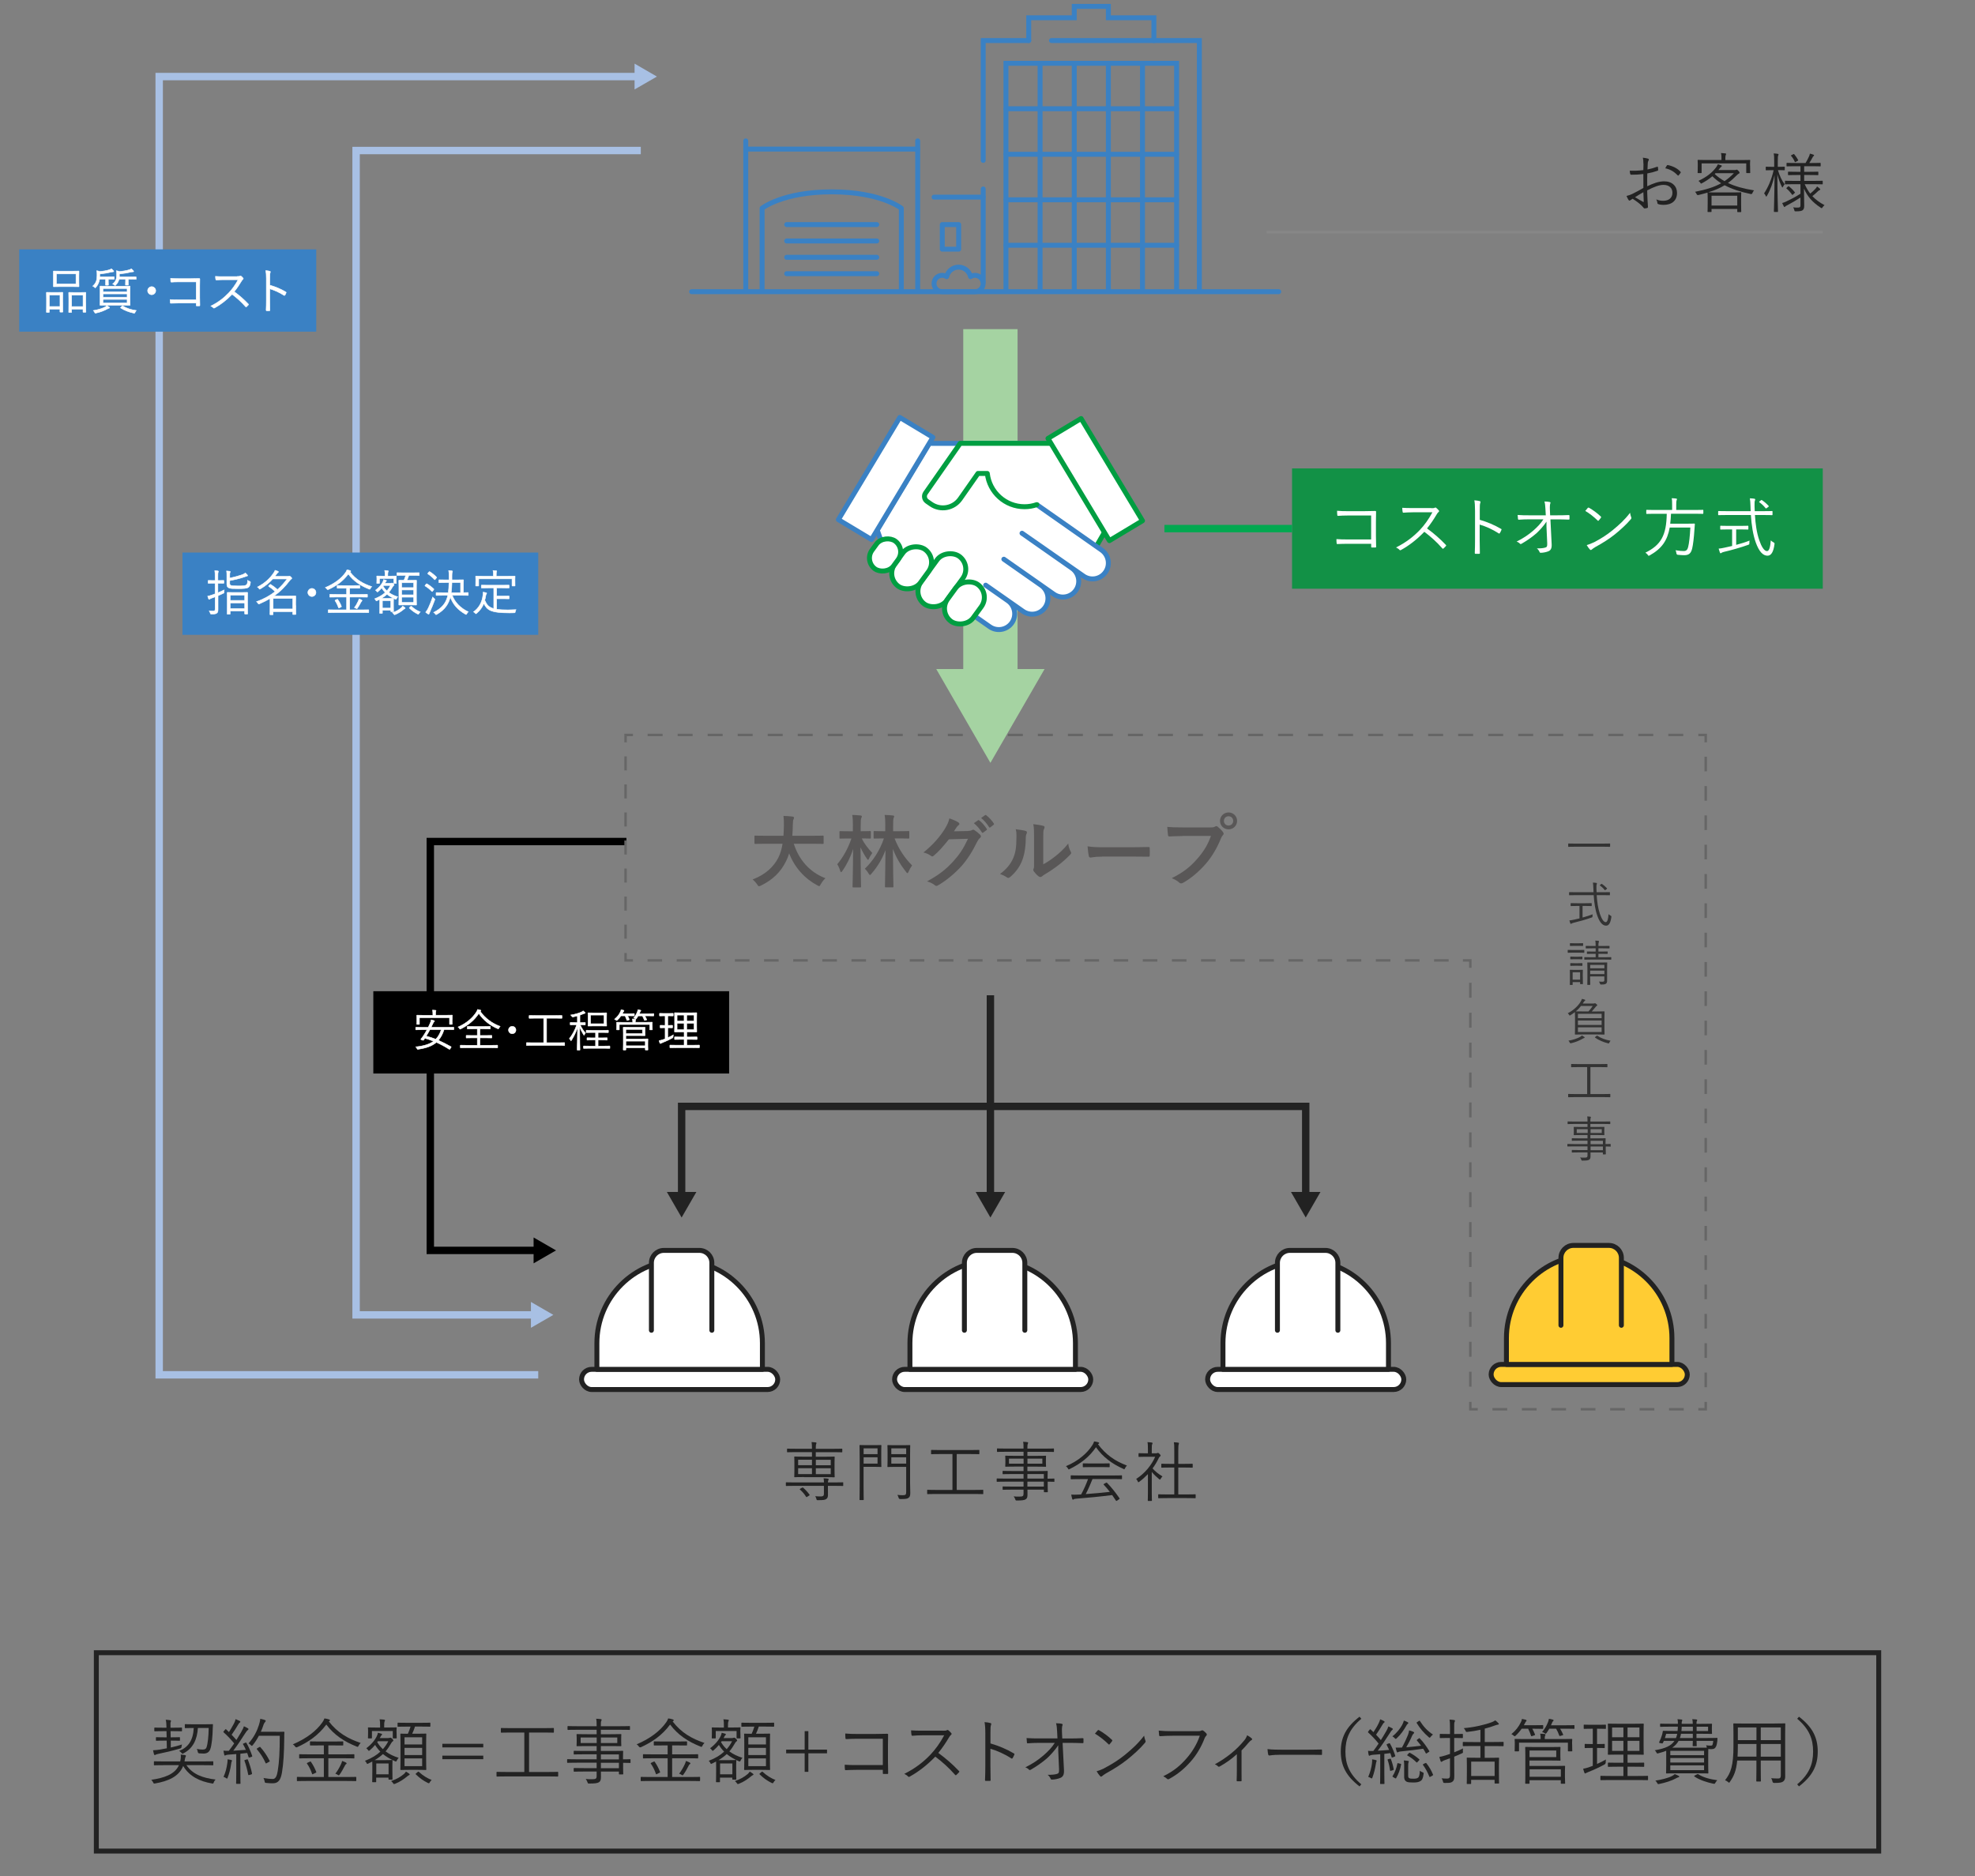 <?xml version="1.0" encoding="UTF-8"?>
<svg id="_数字" data-name="数字" xmlns="http://www.w3.org/2000/svg" viewBox="0 0 400 380">
  <rect x="0" y="0" width="400" height="380" fill="#808080" stroke="none"/>
  <defs>
    <style>
      .cls-1, .cls-2, .cls-3, .cls-4, .cls-5 {
        stroke-linejoin: round;
      }

      .cls-1, .cls-2, .cls-3, .cls-4, .cls-5, .cls-6 {
        stroke-linecap: round;
      }

      .cls-1, .cls-2, .cls-4, .cls-7, .cls-8 {
        fill: #fff;
      }

      .cls-1, .cls-5, .cls-6 {
        stroke: #3a81c4;
      }

      .cls-2 {
        stroke: #009e41;
      }

      .cls-3 {
        fill: #fc3;
      }

      .cls-3, .cls-4, .cls-9, .cls-10 {
        stroke: #222;
      }

      .cls-5, .cls-9, .cls-11, .cls-12, .cls-13, .cls-14, .cls-15, .cls-16, .cls-17, .cls-6, .cls-18, .cls-10, .cls-19, .cls-20, .cls-21, .cls-22 {
        fill: none;
      }

      .cls-9, .cls-11, .cls-12, .cls-13 {
        stroke-width: 1.5px;
      }

      .cls-9, .cls-11, .cls-12, .cls-13, .cls-14, .cls-15, .cls-16, .cls-17, .cls-6, .cls-18, .cls-10, .cls-19, .cls-8, .cls-20, .cls-21, .cls-22 {
        stroke-miterlimit: 10;
      }

      .cls-11 {
        stroke: #02a850;
      }

      .cls-12 {
        stroke: #000;
      }

      .cls-13 {
        stroke: #a8c0e4;
      }

      .cls-14 {
        stroke-dasharray: 0 0 2.84 2.84;
      }

      .cls-14, .cls-15, .cls-16, .cls-17, .cls-18, .cls-20, .cls-21 {
        stroke: #666;
      }

      .cls-14, .cls-15, .cls-16, .cls-17, .cls-18, .cls-20, .cls-21, .cls-22 {
        stroke-width: .5px;
      }

      .cls-15 {
        stroke-dasharray: 0 0 3.03 3.03;
      }

      .cls-16 {
        stroke-dasharray: 0 0 3.04 3.04;
      }

      .cls-23 {
        fill: #333;
      }

      .cls-24 {
        fill: #a5d3a2;
      }

      .cls-25 {
        fill: #a8c0e4;
      }

      .cls-26 {
        fill: #129146;
      }

      .cls-27 {
        fill: #222;
      }

      .cls-28 {
        fill: #595757;
      }

      .cls-29 {
        fill: #3a81c4;
      }

      .cls-17 {
        stroke-dasharray: 0 0 2.98 2.98;
      }

      .cls-18 {
        stroke-dasharray: 0 0 2.95 2.95;
      }

      .cls-19 {
        stroke: #a5d3a2;
        stroke-width: 11px;
      }

      .cls-8 {
        stroke: #fff;
        stroke-width: .1px;
      }

      .cls-20 {
        stroke-dasharray: 0 0 2.97 2.97;
      }

      .cls-22 {
        stroke: #878787;
      }
    </style>
  </defs>
  <g>
    <polyline class="cls-12" points="126.87 170.46 87.15 170.46 87.15 253.28 108.84 253.28"/>
    <polygon points="108.07 255.9 112.61 253.28 108.07 250.66 108.07 255.9"/>
  </g>
  <g>
    <polyline class="cls-21" points="128.2 148.87 126.7 148.87 126.7 150.37"/>
    <line class="cls-14" x1="126.7" y1="153.21" x2="126.7" y2="191.62"/>
    <polyline class="cls-21" points="126.7 193.04 126.7 194.54 128.2 194.54"/>
    <line class="cls-18" x1="131.15" y1="194.54" x2="294.81" y2="194.54"/>
    <polyline class="cls-21" points="296.29 194.54 297.79 194.54 297.79 196.04"/>
    <line class="cls-15" x1="297.79" y1="199.07" x2="297.79" y2="282.44"/>
    <polyline class="cls-21" points="297.79 283.96 297.79 285.46 299.29 285.46"/>
    <line class="cls-17" x1="302.27" y1="285.46" x2="342.47" y2="285.46"/>
    <polyline class="cls-21" points="343.96 285.46 345.46 285.46 345.46 283.96"/>
    <polyline class="cls-20" points="345.46 280.99 345.46 194.54 345.46 151.85"/>
    <polyline class="cls-21" points="345.46 150.37 345.46 148.87 343.96 148.87"/>
    <polyline class="cls-16" points="340.92 148.87 297.79 148.87 129.72 148.87"/>
  </g>
  <g>
    <line class="cls-9" x1="200.59" y1="201.6" x2="200.59" y2="242.32"/>
    <polygon class="cls-27" points="197.6 241.44 200.59 246.62 203.58 241.44 197.6 241.44"/>
  </g>
  <g>
    <path class="cls-27" d="m166.88,300.27c-.01-.36-.03-.57-.08-.83.32.01.65.03.87.07.11.01.16.07.16.12,0,.09-.04.15-.08.24-.04.09-.07.2-.07.41h1.29c1.24,0,1.64-.03,1.72-.03.09,0,.09.01.09.11v.53c0,.09,0,.11-.09.11-.08,0-.47-.03-1.72-.03h-1.29v.28c0,.57.01,1.07.01,1.53,0,.5-.12.71-.38.88-.22.15-.57.22-1.65.21-.24,0-.25,0-.3-.22-.07-.24-.16-.44-.25-.58.45.04.87.05,1.13.05.42,0,.63-.12.63-.51v-1.64h-5.9c-1.23,0-1.64.03-1.7.03-.09,0-.11-.01-.11-.11v-.53c0-.09.01-.11.11-.11.07,0,.48.03,1.7.03h5.9Zm-4.04-1.08c-1.32,0-1.79.03-1.86.03-.11,0-.12-.01-.12-.11,0-.07.03-.36.03-1.19v-1.58c0-.83-.03-1.12-.03-1.2,0-.09.01-.11.12-.11.07,0,.54.03,1.86.03h1.61v-.92h-3.19c-1.25,0-1.68.03-1.75.03-.09,0-.11-.01-.11-.11v-.51c0-.11.01-.12.11-.12.08,0,.5.03,1.75.03h3.19c0-.65-.03-1.06-.08-1.36.3.01.61.04.84.07.09.01.15.05.15.12,0,.09-.03.14-.07.24-.05.12-.07.38-.07.94h3.5c1.25,0,1.69-.03,1.76-.03.09,0,.11.01.11.12v.51c0,.09-.01.11-.11.11-.07,0-.5-.03-1.76-.03h-3.5v.92h1.86c1.32,0,1.78-.03,1.86-.03.09,0,.11.01.11.11,0,.07-.03.37-.03,1.19v1.6c0,.83.03,1.12.03,1.19,0,.09-.01.11-.11.11-.08,0-.54-.03-1.86-.03h-4.25Zm1.61-3.51h-2.8v1.11h2.8v-1.11Zm0,1.72h-2.8v1.19h2.8v-1.19Zm-2.03,3.96c.13-.08.18-.08.25-.01.5.44.92.91,1.27,1.39.07.09.05.13-.09.22l-.34.21c-.08.05-.13.08-.17.08s-.05-.03-.09-.08c-.34-.54-.74-1.02-1.23-1.44-.08-.08-.07-.11.09-.2l.32-.17Zm5.83-5.67h-3.02v1.11h3.02v-1.11Zm0,1.72h-3.02v1.19h3.02v-1.19Z"/>
    <path class="cls-27" d="m178.48,295.77c0,.84.03,1.2.03,1.27,0,.09-.01.11-.11.11-.07,0-.4-.03-1.27-.03h-2.23v3.99c0,1.81.03,2.55.03,2.63,0,.09-.01.11-.11.11h-.63c-.09,0-.11-.01-.11-.11,0-.08.03-.82.03-2.63v-5.65c0-1.81-.03-2.57-.03-2.65,0-.09.01-.11.11-.11.08,0,.49.03,1.44.03h1.5c.87,0,1.2-.03,1.27-.03.09,0,.11.01.11.11,0,.07-.03.42-.03,1.28v1.69Zm-.75-2.39h-2.82v1.17h2.82v-1.17Zm0,1.81h-2.82v1.28h2.82v-1.28Zm6.59,5.19c0,.74.04,1.49.04,1.99,0,.59-.08.82-.34,1.02-.25.2-.54.26-1.69.26q-.26,0-.33-.26c-.07-.24-.15-.42-.25-.59.4.05.74.07,1.08.07.58,0,.7-.12.7-.65v-5.09h-2.3c-1,0-1.32.03-1.39.03-.09,0-.11-.01-.11-.11,0-.07.03-.36.03-1.2v-1.82c0-.86-.03-1.14-.03-1.21,0-.09.01-.11.11-.11.07,0,.38.03,1.39.03h1.61c1.02,0,1.33-.03,1.4-.03.09,0,.11.01.11.11,0,.07-.03.59-.03,1.81v5.77Zm-.79-7h-3.01v1.17h3.01v-1.17Zm0,1.81h-3.01v1.28h3.01v-1.28Z"/>
    <path class="cls-27" d="m199.15,302.54c0,.09-.01.11-.11.11-.07,0-.49-.03-1.74-.03h-7.67c-1.25,0-1.68.03-1.74.03-.09,0-.11-.01-.11-.11v-.66c0-.09.01-.11.11-.11.07,0,.49.03,1.74.03h3.27v-7.27h-2.39c-1.33,0-1.77.03-1.83.03-.09,0-.11-.01-.11-.11v-.65c0-.09.01-.11.11-.11.07,0,.5.03,1.83.03h5.9c1.33,0,1.76-.03,1.83-.03.09,0,.11.01.11.11v.65c0,.09-.01.11-.11.11-.08,0-.5-.03-1.83-.03h-2.64v7.27h3.52c1.25,0,1.68-.03,1.74-.03.09,0,.11.01.11.11v.66Z"/>
    <path class="cls-27" d="m213.57,300.04c0,.09-.01.11-.09.11-.07,0-.41-.01-1.29-.03v.84c0,.83.03,1.12.03,1.19,0,.09-.01.11-.11.11h-.58c-.09,0-.11-.01-.11-.11v-.41h-3.33c0,.37.01.7.01.96,0,.58-.09.82-.37,1-.29.18-.77.24-1.78.24-.25,0-.25-.01-.33-.25-.08-.21-.17-.4-.32-.59.46.05.71.07,1.16.05.71,0,.84-.11.84-.63v-.78h-2.27c-1.35,0-1.78.03-1.86.03-.09,0-.11-.01-.11-.11v-.46c0-.09.01-.11.11-.11.08,0,.52.03,1.86.03h2.27v-1h-3.63c-1.23,0-1.64.03-1.7.03-.09,0-.11-.01-.11-.11v-.46c0-.09.01-.11.11-.11.07,0,.47.03,1.7.03h3.63v-.92h-2.27c-1.33,0-1.78.03-1.86.03-.09,0-.11-.01-.11-.09v-.47c0-.09.01-.11.11-.11.08,0,.53.03,1.86.03h2.27v-.9h-1.74c-1.32,0-1.79.03-1.86.03-.09,0-.11-.01-.11-.12,0-.07.03-.21.03-.73v-.55c0-.5-.03-.65-.03-.73,0-.09.01-.11.11-.11.07,0,.54.03,1.86.03h1.74v-.82h-3.54c-1.24,0-1.66.03-1.73.03-.09,0-.11-.01-.11-.11v-.49c0-.09.01-.11.11-.11.07,0,.49.03,1.73.03h3.54c0-.69-.01-1.04-.09-1.37.33,0,.58.03.86.07.09.01.16.05.16.11,0,.11-.04.16-.08.25-.05.13-.07.34-.07.92v.03h3.54c1.24,0,1.65-.03,1.73-.03.09,0,.11.01.11.11v.49c0,.09-.01.11-.11.11-.08,0-.49-.03-1.73-.03h-3.54v.82h1.79c1.33,0,1.8-.03,1.88-.03.09,0,.11.01.11.11,0,.08-.03.22-.03.73v.55c0,.52.03.66.03.73,0,.11-.01.12-.11.12-.08,0-.54-.03-1.88-.03h-1.79v.9h2.12c1.35,0,1.82-.03,1.89-.03.09,0,.11.01.11.11,0,.07-.03.34-.03,1.17v.29c.88,0,1.23-.03,1.29-.03.08,0,.09.01.09.11v.46Zm-6.26-4.58h-2.96v1.02h2.96v-1.02Zm3.8,0h-3.02v1.02h3.02v-1.02Zm.3,3.12h-3.33v.92h3.33v-.92Zm0,1.54h-3.33v1h3.33v-1Z"/>
    <path class="cls-27" d="m227.86,297.4c-.08.14-.11.21-.17.21-.04,0-.09-.03-.18-.08-2.3-1.02-4.17-2.42-5.54-4.38-1.37,2.01-3.14,3.33-5.31,4.41-.09.05-.16.08-.2.08-.07,0-.09-.05-.17-.2-.11-.17-.22-.32-.41-.45,2.39-.99,4.29-2.57,5.37-4.28.19-.32.26-.48.34-.74.3.04.58.09.83.17.13.04.19.08.19.16,0,.05-.01.11-.09.14-.07.03-.11.07-.15.09,1.58,2.12,3.43,3.41,5.87,4.33-.17.17-.28.32-.38.53Zm-.62,2.11c0,.09-.01.11-.11.11-.08,0-.5-.03-1.82-.03h-4.04c-.4.99-.84,2.02-1.37,3.05,1.58-.11,3.37-.28,4.88-.45-.38-.49-.79-.96-1.24-1.45-.08-.08-.05-.12.08-.18l.38-.21c.11-.05.15-.05.2,0,.96.98,1.77,2.03,2.53,3.13.05.07.05.12-.07.2l-.41.28c-.07.04-.12.07-.14.07-.04,0-.07-.03-.11-.08-.25-.38-.49-.75-.75-1.11-2.32.3-4.96.55-7.27.73-.26.03-.44.05-.5.12-.05.05-.11.08-.17.08-.08,0-.12-.07-.15-.15-.08-.26-.15-.58-.2-.88.41.03.86.03,1.44,0,.18,0,.37-.01.57-.03.57-1.07,1.03-2.11,1.39-3.1h-1.58c-1.31,0-1.74.03-1.81.03-.11,0-.12-.01-.12-.11v-.58c0-.09.01-.11.12-.11.07,0,.5.03,1.81.03h6.53c1.32,0,1.74-.03,1.82-.03.09,0,.11.01.11.11v.58Zm-2.5-2.42c0,.09-.01.11-.11.11-.07,0-.44-.03-1.54-.03h-2.14c-1.11,0-1.48.03-1.54.03-.09,0-.11-.01-.11-.11v-.57c0-.09.01-.11.11-.11.07,0,.44.03,1.54.03h2.14c1.11,0,1.48-.03,1.54-.03.09,0,.11.01.11.11v.57Z"/>
    <path class="cls-27" d="m234.16,294.37c.13,0,.18-.01.24-.05.04-.01.08-.03.12-.03.07,0,.16.05.33.22.16.17.22.26.22.32,0,.07-.03.11-.11.17-.09.07-.16.12-.26.32-.37.77-.79,1.48-1.27,2.12.58.65,1.15,1.1,2.01,1.62-.13.12-.28.32-.37.49-.05.11-.09.15-.14.15-.04,0-.09-.03-.17-.09-.55-.45-1.08-.94-1.49-1.46v4.12c0,1.06.03,1.58.03,1.65,0,.09-.01.11-.11.11h-.62c-.09,0-.11-.01-.11-.11,0-.07.03-.59.03-1.65v-3.68c-.53.55-1.09,1.07-1.73,1.54-.09.07-.15.11-.2.11s-.08-.05-.13-.17c-.09-.21-.2-.38-.32-.49,1.79-1.16,3.13-2.84,3.85-4.5h-1.91c-.98,0-1.28.03-1.35.03-.09,0-.11-.01-.11-.11v-.54c0-.09.01-.11.11-.11.07,0,.37.03,1.35.03h.44v-.77c0-.73-.01-1.11-.09-1.49.33.01.58.04.86.08.11.01.17.07.17.11,0,.11-.04.16-.08.25-.07.14-.08.37-.08,1.03v.79h.9Zm8,9c0,.09-.01.11-.11.11-.07,0-.5-.03-1.81-.03h-3.74c-1.29,0-1.74.03-1.81.03-.11,0-.12-.01-.12-.11v-.58c0-.09.01-.11.12-.11.07,0,.51.03,1.81.03h1.33v-5.45h-.83c-1.21,0-1.62.03-1.69.03-.09,0-.11-.01-.11-.11v-.58c0-.09.01-.11.11-.11.07,0,.48.03,1.69.03h.83v-2.57c0-.94,0-1.29-.09-1.81.34.01.63.04.88.08.09.01.16.05.16.11,0,.07-.03.13-.05.22-.07.2-.09.49-.09,1.37v2.6h1.12c1.21,0,1.62-.03,1.69-.03.09,0,.11.01.11.11v.58c0,.09-.01.11-.11.11-.07,0-.48-.03-1.69-.03h-1.12v5.45h1.6c1.31,0,1.74-.03,1.81-.03.09,0,.11.01.11.11v.58Z"/>
  </g>
  <g>
    <polyline class="cls-9" points="138.05 242.32 138.05 224.11 200.59 224.11"/>
    <polygon class="cls-27" points="141.04 241.44 138.05 246.62 135.06 241.44 141.04 241.44"/>
  </g>
  <g>
    <polyline class="cls-9" points="264.45 242.32 264.45 224.11 200.65 224.11"/>
    <polygon class="cls-27" points="267.44 241.44 264.45 246.62 261.46 241.44 267.44 241.44"/>
  </g>
  <g>
    <line class="cls-19" x1="200.59" y1="66.67" x2="200.59" y2="138.73"/>
    <polygon class="cls-24" points="189.62 135.52 200.59 154.52 211.56 135.52 189.62 135.52"/>
  </g>
  <g>
    <g>
      <line class="cls-5" x1="151.04" y1="58.76" x2="151.04" y2="28.54"/>
      <line class="cls-5" x1="199.13" y1="57.1" x2="199.13" y2="38.28"/>
      <rect class="cls-5" x="190.84" y="45.49" width="3.32" height="4.98"/>
      <path class="cls-5" d="m197.47,55.77c-.33,0-.64.1-.9.27-.26-1.1-1.24-1.93-2.42-1.93s-2.16.82-2.42,1.93c-.26-.17-.57-.27-.9-.27-.92,0-1.66.74-1.66,1.66s.74,1.66,1.66,1.66h6.63c.92,0,1.66-.74,1.66-1.66s-.74-1.66-1.66-1.66Z"/>
      <line class="cls-5" x1="159.33" y1="55.44" x2="177.57" y2="55.44"/>
      <line class="cls-5" x1="159.33" y1="52.12" x2="177.57" y2="52.12"/>
      <line class="cls-5" x1="159.33" y1="48.81" x2="177.57" y2="48.81"/>
      <line class="cls-5" x1="159.33" y1="45.49" x2="177.57" y2="45.49"/>
      <line class="cls-5" x1="199.13" y1="39.93" x2="189.18" y2="39.93"/>
      <line class="cls-5" x1="185.86" y1="30.2" x2="151.04" y2="30.2"/>
      <line class="cls-5" x1="185.86" y1="28.54" x2="185.86" y2="58.76"/>
      <path class="cls-5" d="m182.55,58.76v-16.58s-4.15-3.32-14.1-3.32-14.1,3.32-14.1,3.32v16.58"/>
    </g>
    <g>
      <polyline class="cls-6" points="212.96 8.21 242.91 8.21 242.91 58.76"/>
      <polyline class="cls-6" points="199.13 32.49 199.13 8.21 208.35 8.21"/>
      <polyline class="cls-6" points="238.3 58.9 238.3 12.82 203.74 12.82 203.74 58.84"/>
      <line class="cls-6" x1="210.65" y1="12.82" x2="210.65" y2="58.84"/>
      <line class="cls-6" x1="217.57" y1="12.82" x2="217.57" y2="58.84"/>
      <line class="cls-6" x1="224.48" y1="12.82" x2="224.48" y2="58.84"/>
      <line class="cls-6" x1="231.39" y1="12.82" x2="231.39" y2="58.84"/>
      <line class="cls-6" x1="203.74" y1="22.03" x2="238.3" y2="22.03"/>
      <line class="cls-6" x1="203.74" y1="31.25" x2="238.3" y2="31.25"/>
      <line class="cls-6" x1="203.74" y1="40.47" x2="238.3" y2="40.47"/>
      <line class="cls-6" x1="203.74" y1="49.68" x2="238.3" y2="49.68"/>
      <polyline class="cls-6" points="233.7 8.21 233.7 3.6 224.48 3.6 224.48 1.29 217.57 1.29 217.57 3.6 208.35 3.6 208.35 8.21"/>
    </g>
    <line class="cls-6" x1="140.08" y1="59.08" x2="258.98" y2="59.08"/>
  </g>
  <g>
    <polygon class="cls-2" points="222.04 110.67 223.68 107.84 221.1 96.92 214.28 90.87 206.39 98.58 203.64 106.48 216.96 111.8 222.04 110.67"/>
    <path class="cls-1" d="m209.98,102.22l13.13,9.2c1.45,1.02,1.8,3.02.79,4.47h0c-1.02,1.46-3.01,1.81-4.46.8l-12.45-8.68,10.12,7.09c1.45,1.02,1.8,3.02.79,4.47h0c-1.02,1.45-3.02,1.8-4.47.79l-10.12-7.09,7.57,5.3c1.45,1.02,1.8,3.02.79,4.47h0c-1.02,1.45-3.02,1.8-4.47.79l-7.57-5.3,4.51,3.16c1.45,1.02,1.8,3.02.79,4.47h0c-1.02,1.45-3.02,1.8-4.47.79l-21.08-14.76-1.71-4.82,10.55-17.56h24.38"/>
    <path class="cls-2" d="m209.98,102.22c-.78.27-1.61.42-2.48.42-3.9,0-7.12-2.95-7.54-6.74h0s-1.89,0-1.89,0l-3.61,5.16c-1.35,1.92-4,2.39-5.92,1.04l-.79-.55c-.55-.38-.68-1.14-.3-1.68l7.02-10.07h22.5"/>
    <rect class="cls-2" x="217.91" y="85.07" width="7.82" height="24.15" transform="translate(-18.35 128.12) rotate(-31)"/>
    <rect class="cls-1" x="175.45" y="84.85" width="7.82" height="24.15" transform="translate(283.19 272.38) rotate(-149)"/>
    <rect class="cls-2" x="184.77" y="114.32" width="11.97" height="6.42" rx="3.21" ry="3.21" transform="translate(-16.57 202.48) rotate(-53.92)"/>
    <rect class="cls-2" x="180.03" y="111.8" width="9.22" height="6.42" rx="3.21" ry="3.21" transform="translate(-17.05 196.51) rotate(-53.92)"/>
    <rect class="cls-2" x="175.77" y="109.71" width="6.96" height="5.4" rx="2.7" ry="2.7" transform="translate(-17.16 191.08) rotate(-53.92)"/>
    <rect class="cls-2" x="190.72" y="118.92" width="9.22" height="6.42" rx="3.21" ry="3.21" transform="translate(-18.41 208.07) rotate(-53.92)"/>
  </g>
  <g>
    <rect class="cls-4" x="117.78" y="277.37" width="39.73" height="4.09" rx="2.04" ry="2.04"/>
    <path class="cls-4" d="m137.65,255.3h0c9.25,0,16.76,7.51,16.76,16.76v5.31h-33.52v-5.31c0-9.25,7.51-16.76,16.76-16.76Z"/>
    <path class="cls-4" d="m131.93,269.46v-13.66c0-1.39,1.13-2.52,2.52-2.52h7.2c1.39,0,2.52,1.13,2.52,2.52v13.66"/>
  </g>
  <g>
    <rect class="cls-4" x="181.18" y="277.37" width="39.73" height="4.09" rx="2.04" ry="2.04"/>
    <path class="cls-4" d="m201.05,255.3h0c9.25,0,16.76,7.51,16.76,16.76v5.31h-33.52v-5.31c0-9.25,7.51-16.76,16.76-16.76Z"/>
    <path class="cls-4" d="m195.32,269.46v-13.66c0-1.39,1.13-2.52,2.52-2.52h7.2c1.39,0,2.52,1.13,2.52,2.52v13.66"/>
  </g>
  <g>
    <rect class="cls-4" x="244.58" y="277.37" width="39.73" height="4.09" rx="2.04" ry="2.04"/>
    <path class="cls-4" d="m264.45,255.3h0c9.25,0,16.76,7.51,16.76,16.76v5.31h-33.52v-5.31c0-9.25,7.51-16.76,16.76-16.76Z"/>
    <path class="cls-4" d="m258.72,269.46v-13.66c0-1.39,1.13-2.52,2.52-2.52h7.2c1.39,0,2.52,1.13,2.52,2.52v13.66"/>
  </g>
  <g>
    <rect class="cls-3" x="302" y="276.37" width="39.73" height="4.09" rx="2.04" ry="2.04"/>
    <path class="cls-3" d="m321.86,254.3h0c9.25,0,16.76,7.51,16.76,16.76v5.31h-33.52v-5.31c0-9.25,7.51-16.76,16.76-16.76Z"/>
    <path class="cls-3" d="m316.14,268.45v-13.66c0-1.39,1.13-2.52,2.52-2.52h7.2c1.39,0,2.52,1.13,2.52,2.52v13.66"/>
  </g>
  <g>
    <polyline class="cls-13" points="129.29 15.51 32.24 15.51 32.24 278.48 109.01 278.48"/>
    <polygon class="cls-25" points="128.52 12.89 133.05 15.51 128.52 18.12 128.52 12.89"/>
  </g>
  <g>
    <polyline class="cls-13" points="108.3 266.34 72.12 266.34 72.12 30.49 129.78 30.49"/>
    <polygon class="cls-25" points="107.53 263.72 112.07 266.34 107.53 268.96 107.53 263.72"/>
  </g>
  <rect class="cls-29" x="3.89" y="50.51" width="60.16" height="16.67"/>
  <g>
    <path class="cls-8" d="m12.71,61.35c0,1.49.02,1.73.02,1.79,0,.07,0,.08-.08.08h-.43c-.07,0-.08,0-.08-.08v-.52h-2.15v.58c0,.07,0,.08-.08.08h-.43c-.07,0-.08,0-.08-.08,0-.05.02-.3.02-1.81v-.89c0-.91-.02-1.16-.02-1.21,0-.07,0-.08.08-.08.06,0,.3.02,1.02.02h1.12c.73,0,.97-.02,1.02-.02.07,0,.08,0,.08.08,0,.05-.02.3-.02,1.07v.99Zm-.56-1.58h-2.15v2.32h2.15v-2.32Zm3.83-2.67c0,.62.02.84.02.9,0,.07,0,.08-.08.08-.05,0-.38-.02-1.33-.02h-2.38c-.94,0-1.27.02-1.33.02-.07,0-.07,0-.07-.08,0-.06,0-.28,0-.9v-1.22c0-.61,0-.84,0-.9,0-.07,0-.08.07-.08.06,0,.39.02,1.33.02h2.38c.95,0,1.28-.02,1.33-.02.07,0,.08,0,.08.08,0,.06-.02.29-.02.9v1.22Zm-.59-1.62h-3.96v2.03h3.96v-2.03Zm1.99,5.9c0,1.5.02,1.73.02,1.78,0,.08,0,.09-.08.09h-.43c-.07,0-.08-.01-.08-.09v-.53h-2.31v.59c0,.07,0,.08-.08.08h-.43c-.07,0-.08,0-.08-.08,0-.06.02-.3.02-1.82v-.88c0-.91-.02-1.16-.02-1.21,0-.08,0-.09.08-.09.06,0,.31.02,1.06.02h1.2c.76,0,1-.02,1.06-.02.07,0,.08,0,.08.09,0,.05-.02.3-.02,1.07v1Zm-.56-1.59h-2.31v2.31h2.31v-2.31Z"/>
    <path class="cls-8" d="m23.15,56.49c0,.07,0,.08-.08.08-.05,0-.3-.02-1.08-.02h-.05v.46c0,.44.02.62.02.67,0,.08,0,.09-.08.09h-.43c-.07,0-.08,0-.08-.09,0-.05.02-.24.02-.67v-.46h-1.22c-.08.53-.28,1.09-.75,1.64-.06.07-.1.11-.13.11-.04,0-.08-.04-.15-.11-.12-.12-.23-.18-.35-.24.78-.68.86-1.42.86-2.2,0-.36,0-.68-.05-.92.23.04.42.09.61.17.75-.07,1.34-.18,1.87-.34.18-.05.35-.12.48-.21.17.13.29.24.4.37.05.06.08.09.08.15,0,.04-.05.08-.13.09-.1.01-.2.01-.35.05-.73.18-1.36.28-2.36.39v.57h1.77c.78,0,1.03-.02,1.08-.02.07,0,.08.01.08.08v.36Zm-1.07,5.94c-.1.02-.17.05-.3.12-.59.33-1.44.68-2.32.86-.2.04-.21.03-.3-.15-.06-.12-.16-.26-.25-.36.85-.13,1.8-.41,2.38-.72.13-.08.24-.17.34-.28.17.09.36.21.48.3.07.05.08.08.08.12,0,.05-.03.09-.11.11Zm4.25-1.66c0,.69.02.94.02,1,0,.07,0,.08-.08.08-.06,0-.42-.02-1.4-.02h-3.14c-.99,0-1.34.02-1.39.02-.08,0-.09,0-.09-.08,0-.06.02-.31.02-1v-1.73c0-.7-.02-.95-.02-1.01,0-.07,0-.08.09-.08.05,0,.4.02,1.39.02h3.15c.98,0,1.33-.02,1.39-.02.07,0,.08,0,.08.08,0,.06-.02.31-.02,1.01v1.73Zm-.58-2.33h-4.89v.65h4.89v-.65Zm0,1.09h-4.89v.67h4.89v-.67Zm0,1.11h-4.89v.71h4.89v-.71Zm1.83-4.15c0,.07,0,.08-.08.08-.05,0-.34-.02-1.21-.02h-.31v.44c0,.44.02.62.02.68,0,.07,0,.08-.08.08h-.43c-.07,0-.08-.01-.08-.08,0-.06.02-.25.02-.68v-.44h-1.32c-.1.43-.31.83-.65,1.17-.07.07-.11.11-.15.11s-.08-.04-.15-.1c-.09-.08-.21-.15-.34-.21.63-.46.81-1.11.81-1.76,0-.43.01-.7-.04-.93.23.04.41.1.61.18.73-.08,1.46-.21,1.95-.36.17-.05.32-.11.45-.2.15.12.27.24.4.39.06.07.07.09.07.14,0,.04-.04.08-.12.08-.11,0-.22,0-.37.04-.69.17-1.39.29-2.4.39v.38c0,.08,0,.15,0,.22h2.1c.87,0,1.16-.02,1.21-.02.07,0,.08.01.08.08v.36Zm-2.88,5.54c.08-.08.11-.08.17-.05.73.46,1.68.77,2.72.91-.1.12-.17.24-.23.37-.08.19-.09.2-.3.16-.89-.18-1.88-.56-2.6-1.03-.07-.04-.07-.07.02-.15l.22-.21Z"/>
    <path class="cls-8" d="m31.54,58.88c0,.45-.37.82-.82.82s-.82-.38-.82-.82.38-.82.82-.82.82.37.82.82Z"/>
    <path class="cls-8" d="m39.75,57.1h-3.59c-.58,0-1.02.02-1.44.05-.1,0-.13-.03-.14-.13-.02-.17-.03-.46-.03-.64.58.05,1.01.06,1.59.06h2.51c.54,0,1.12-.02,1.66-.03.13,0,.17.03.16.15,0,.46-.02.96-.02,1.46v2.15c0,.59.02,1.27.03,1.67,0,.1-.02.12-.12.12-.15.01-.35.01-.49,0-.12,0-.14,0-.14-.13v-.44h-3.59c-.56,0-1.08.02-1.54.04-.08,0-.1-.02-.11-.12-.02-.17-.03-.41-.03-.63.5.04,1.05.05,1.68.05h3.59v-3.63Z"/>
    <path class="cls-8" d="m48.07,55.99c.34,0,.45,0,.56-.08.06-.04.13-.02.2.03.14.11.29.26.41.41.06.08.04.15-.05.23-.1.08-.19.2-.29.37-.44.74-.94,1.48-1.47,2.13,1.02.74,1.94,1.54,2.84,2.49.09.08.09.11.01.21-.11.13-.24.25-.36.36-.07.06-.11.06-.18-.02-.83-.95-1.77-1.79-2.73-2.51-1.13,1.17-2.32,2.09-3.54,2.76-.11.06-.17.07-.25-.02-.13-.15-.31-.25-.51-.36,1.5-.74,2.66-1.65,3.64-2.68.64-.68,1.3-1.56,1.88-2.65h-2.98c-.55,0-.98.03-1.43.06-.09,0-.1-.03-.12-.11-.03-.14-.06-.44-.06-.63.49.04.92.04,1.54.04h2.87Z"/>
    <path class="cls-8" d="m54.65,57.76c1.14.33,2.24.79,3.23,1.38.08.04.1.09.07.16-.07.18-.16.36-.24.49-.06.08-.1.1-.19.04-.92-.6-1.98-1.07-2.88-1.33v2.3c0,.6.02,1.38.03,2.02,0,.1-.02.13-.13.13-.15,0-.35,0-.5,0-.11,0-.14-.03-.14-.14.03-.63.04-1.41.04-2.01v-4.41c0-.74-.04-1.25-.11-1.58.35.03.64.07.82.13.16.04.12.15.07.3-.06.17-.07.46-.07,1.1v1.44Z"/>
  </g>
  <rect class="cls-29" x="36.95" y="111.92" width="72.06" height="16.67"/>
  <g>
    <path class="cls-8" d="m44.16,120.06c.42-.18.85-.37,1.24-.56-.01.11-.02.26-.02.41,0,.19,0,.2-.19.29-.32.15-.66.31-1.03.47v1.25c0,.54,0,1.13,0,1.51,0,.46-.07.63-.26.77-.19.15-.39.18-1.04.18-.2,0-.23,0-.28-.2-.04-.16-.12-.32-.2-.43.25.02.5.03.82.03.28,0,.37-.1.37-.45v-2.43c-.24.09-.48.18-.71.26-.22.08-.32.14-.37.19-.04.04-.09.06-.13.06s-.08-.02-.11-.09c-.07-.18-.13-.35-.19-.56.28-.05.52-.12.87-.24.19-.06.41-.14.63-.23v-2.15h-.35c-.71,0-.93.02-.99.02-.07,0-.08,0-.08-.08v-.43c0-.07,0-.08.08-.08.06,0,.28.02.99.02h.35v-.79c0-.59,0-.88-.06-1.21.24,0,.44.03.62.06.08,0,.12.05.12.09,0,.07-.03.12-.06.19-.04.11-.05.29-.05.86v.8h.15c.72,0,.93-.02.99-.02.07,0,.08,0,.08.08v.43c0,.07,0,.08-.08.08-.06,0-.27-.02-.99-.02h-.15v1.93Zm2.36-1.89c0,.28.14.38.35.44.14.03.5.08,1.41.08.77,0,1.38-.04,1.58-.18.23-.15.27-.39.3-.97.12.1.24.17.39.22.18.07.19.08.17.26-.07.57-.2.8-.46.98-.32.21-1.04.24-2.02.24-1.1,0-1.49-.02-1.75-.11-.33-.1-.55-.29-.55-.74v-1.73c0-.45,0-.74-.05-1.01.22.01.43.04.61.06.09,0,.14.05.14.09,0,.07-.03.11-.06.18-.04.09-.05.16-.05.65v.46c.99-.2,2-.49,2.56-.69.3-.11.5-.24.6-.34.17.14.29.27.39.39.05.06.06.09.06.14,0,.07-.06.1-.2.12-.11.02-.22.07-.42.14-.73.27-1.82.55-2.99.76v.58Zm3.62,4.22c0,1.6.02,1.86.02,1.92s0,.07-.08.07h-.45c-.07,0-.08-.01-.08-.07v-.54h-2.94v.57c0,.07,0,.08-.08.08h-.44c-.07,0-.08,0-.08-.08,0-.05.02-.32.02-1.93v-1c0-1-.02-1.28-.02-1.34,0-.07.01-.08.08-.08.06,0,.35.02,1.19.02h1.61c.84,0,1.13-.02,1.18-.02.07,0,.08.01.08.08,0,.06-.02.34-.02,1.2v1.11Zm-.58-1.84h-2.94v1.07h2.94v-1.07Zm0,1.58h-2.94v1.13h2.94v-1.13Z"/>
    <path class="cls-8" d="m59.91,122.71c0,1.4.02,1.63.02,1.68,0,.07,0,.08-.08.08h-.49c-.07,0-.08,0-.08-.08v-.5h-3.97v.56c0,.06,0,.07-.08.07h-.48c-.07,0-.08-.01-.08-.07,0-.05.02-.34.02-1.72v-1.5c-.63.38-1.35.73-2.16,1.09q-.18.07-.28-.11c-.08-.15-.18-.26-.29-.34,1.59-.57,2.79-1.28,3.76-2.04-.43-.44-.84-.76-1.29-1.05-.07-.05-.08-.06.01-.15l.22-.2c.08-.08.1-.08.17-.04.47.29.9.61,1.37,1.04.77-.68,1.4-1.42,1.96-2.16h-2.92c-.63.71-1.41,1.36-2.5,2.01-.07.04-.12.07-.15.07-.05,0-.08-.05-.14-.15-.09-.13-.2-.23-.3-.29,1.54-.82,2.49-1.72,3.25-2.82.15-.21.26-.41.31-.57.23.06.44.14.6.21.06.03.09.05.09.11,0,.05-.05.09-.11.13-.08.05-.14.11-.27.3-.12.17-.24.33-.36.48h2.59c.14,0,.19,0,.24-.03.03,0,.07-.03.12-.03.07,0,.15.04.29.17.16.15.2.22.2.28s-.04.11-.12.15c-.07.04-.19.16-.3.3-.89,1.17-1.84,2.19-3.2,3.13h2.99c.89,0,1.3-.02,1.35-.02.07,0,.08,0,.08.07s-.02.31-.02,1.14v.81Zm-.62-1.48h-3.97v2.12h3.97v-2.12Z"/>
    <path class="cls-8" d="m63.99,120.01c0,.45-.37.82-.82.82s-.82-.38-.82-.82.38-.82.82-.82.82.37.82.82Z"/>
    <path class="cls-8" d="m75.01,119.21c-.06.11-.08.15-.13.15-.04,0-.08-.02-.16-.05-1.67-.66-3.12-1.6-4.18-3.04-1.11,1.49-2.44,2.41-4.04,3.14q-.17.07-.28-.09c-.09-.14-.2-.24-.32-.31,1.88-.8,3.25-1.85,4.08-3.03.16-.24.22-.34.29-.55.23.03.46.07.63.14.09.03.14.07.14.13,0,.03-.02.06-.07.09-.04.02-.07.04-.09.06,1.21,1.58,2.68,2.4,4.41,2.98-.1.09-.22.24-.29.39Zm-.33,4.81c0,.07,0,.08-.08.08-.05,0-.38-.02-1.34-.02h-5.37c-.96,0-1.28.02-1.34.02-.07,0-.08,0-.08-.08v-.43c0-.07,0-.08.08-.08.06,0,.38.02,1.34.02h2.31v-2.59h-1.97c-.98,0-1.31.02-1.37.02-.07,0-.08,0-.08-.08v-.42c0-.07,0-.08.08-.08.06,0,.39.02,1.37.02h1.97v-1.24h-.6c-.89,0-1.19,0-1.24,0-.07,0-.08,0-.08-.07v-.42c0-.07,0-.08.08-.08.05,0,.35.02,1.24.02h1.95c.89,0,1.19-.02,1.25-.02.07,0,.08,0,.08.08v.42c0,.06,0,.07-.08.07-.06,0-.36,0-1.25,0h-.73v1.24h2.15c.99,0,1.32-.02,1.37-.02.07,0,.08,0,.08.08v.42c0,.09,0,.08-.08.08-.05,0-.38-.02-1.37-.02h-2.15v2.59h2.45c.96,0,1.29-.02,1.34-.02.07,0,.08,0,.08.08v.43Zm-6.45-2.59c.11-.05.13-.06.18,0,.31.45.53.86.73,1.38.03.07.03.1-.08.15l-.31.15c-.14.07-.15.08-.18-.01-.21-.58-.41-.98-.7-1.42-.04-.06-.03-.08.09-.14l.27-.12Zm5.01.35s-.09.1-.16.24c-.23.44-.46.85-.7,1.19-.06.07-.08.1-.12.1-.03,0-.07-.02-.14-.07-.1-.07-.23-.14-.34-.16.32-.42.56-.85.78-1.33.08-.18.12-.29.15-.44.22.07.38.14.5.21.08.05.12.08.12.13,0,.06-.05.09-.1.13Z"/>
    <path class="cls-8" d="m79.14,118.14c.1,0,.13,0,.17-.03.05-.02.07-.02.09-.02.07,0,.13.03.28.17.1.11.14.18.14.23s-.03.08-.08.11c-.08.05-.12.09-.2.23-.26.46-.52.83-.8,1.17.54.4,1.16.69,1.81.89-.09.09-.18.21-.24.35-.08.18-.11.19-.26.13-.63-.3-1.19-.6-1.67-1-.32.3-.68.56-1.14.84h1.49c.64,0,.84-.02.9-.02.07,0,.08,0,.08.08,0,.06-.02.26-.02.67v.6c0,1.04.02,1.22.02,1.28,0,.07,0,.08-.08.08h-.4c-.07,0-.08,0-.08-.08v-.2h-1.7v.54c0,.08,0,.09-.08.09h-.41c-.06,0-.07,0-.07-.09,0-.05.02-.24.02-1.46v-.58c0-.39,0-.61,0-.73-.17.09-.36.19-.54.28-.06.03-.11.05-.14.05-.05,0-.08-.04-.12-.14-.05-.12-.13-.21-.22-.29.94-.37,1.62-.79,2.13-1.27-.27-.27-.5-.57-.72-.93-.21.25-.44.49-.71.72-.07.06-.12.1-.16.1-.03,0-.06-.04-.11-.11-.07-.11-.17-.2-.25-.25.76-.56,1.25-1.22,1.48-1.71.07-.16.12-.28.14-.44.2.05.37.1.49.14.06.02.1.05.1.09,0,.05-.03.07-.07.1-.06.05-.1.14-.15.22l-.1.19h1.2Zm1.12-.8c0,.62.02.71.02.77,0,.07,0,.08-.09.08h-.38c-.07,0-.08,0-.08-.08v-.94h-2.88v.94c0,.07-.01.08-.08.08h-.39c-.07,0-.08,0-.08-.08,0-.06.02-.15.02-.77v-.22c0-.21-.02-.32-.02-.37,0-.07,0-.08.08-.08.05,0,.33.02,1.16.02h.44v-.27c0-.37-.01-.61-.07-.87.24,0,.43.03.62.05.08,0,.13.05.13.09,0,.07-.04.12-.07.18-.04.1-.05.25-.05.55v.27h.5c.82,0,1.1-.02,1.15-.02.08,0,.09,0,.09.08,0,.05-.02.16-.02.33v.26Zm-1.11,4.33h-1.7v1.5h1.7v-1.5Zm-1.49-3.08l-.09.13c.22.37.48.69.78.97.31-.35.54-.71.74-1.1h-1.44Zm4.32,4.69c-.08.03-.16.1-.24.16-.48.4-1.01.76-1.69,1.04-.07.03-.12.04-.15.04-.05,0-.08-.04-.15-.15-.07-.11-.17-.21-.26-.27.77-.26,1.27-.55,1.78-.98.09-.08.2-.21.28-.34.18.1.32.19.44.29.06.05.08.08.08.12s-.04.07-.09.09Zm2.94-6.78c0,.07,0,.08-.07.08s-.36-.02-1.27-.02h-.78c-.12.37-.25.7-.39.99h.77c.78,0,1.04-.02,1.1-.02.07,0,.08,0,.08.08,0,.05-.02.36-.02,1.16v2.54c0,.81.02,1.12.02,1.17,0,.07,0,.08-.08.08-.06,0-.32-.02-1.1-.02h-1.23c-.78,0-1.04.02-1.1.02-.07,0-.08,0-.08-.08,0-.05.02-.36.02-1.17v-2.53c0-.82-.02-1.13-.02-1.18,0-.07.01-.08.08-.08.05,0,.3.02.96.02.15-.33.27-.65.37-.99h-.45c-.91,0-1.21.02-1.27.02-.07,0-.08,0-.08-.08v-.41c0-.07,0-.08.08-.08.06,0,.36.02,1.27.02h1.84c.91,0,1.21-.02,1.27-.02s.07,0,.07.08v.41Zm-1.13,1.54h-2.44v.99h2.44v-.99Zm0,1.46h-2.44v.99h2.44v-.99Zm0,1.46h-2.44v1.07h2.44v-1.07Zm-.6,1.87c.07-.06.09-.06.15,0,.54.51,1.23.92,1.77,1.12-.09.07-.19.19-.26.32-.05.1-.08.14-.13.14-.04,0-.09-.02-.16-.05-.66-.33-1.16-.71-1.63-1.17-.06-.06-.06-.08.05-.17l.21-.18Z"/>
    <path class="cls-8" d="m86.32,118.3c.06-.07.08-.08.15-.04.46.26.94.62,1.38,1.04.05.05.04.07-.03.17l-.21.28c-.07.09-.09.1-.16.03-.45-.46-.86-.79-1.34-1.08-.07-.04-.06-.06.02-.16l.19-.24Zm.78,5.55c-.1.21-.16.36-.18.44-.02.07-.05.12-.1.12-.04,0-.09-.02-.15-.06-.17-.11-.3-.2-.46-.34.2-.24.35-.46.52-.81.22-.47.55-1.22.9-2.26.08.1.18.2.31.3.16.12.16.13.1.31-.3.82-.63,1.61-.95,2.31Zm-.21-8c.07-.08.09-.09.15-.05.46.28.97.7,1.36,1.1.06.06.05.08-.02.17l-.22.28c-.08.1-.1.1-.15.05-.39-.43-.85-.82-1.34-1.15-.07-.05-.07-.07.01-.16l.21-.24Zm7.96,4.68c0,.07-.01.08-.08.08-.06,0-.4-.02-1.4-.02h-1.78c.53,1.43,1.68,2.59,3.24,3.34-.11.09-.21.23-.3.4-.06.1-.08.15-.13.15-.03,0-.08-.03-.16-.08-1.44-.83-2.47-1.88-3.04-3.48-.31,1.34-1.07,2.58-2.74,3.53-.07.04-.12.06-.15.06-.05,0-.08-.05-.15-.14-.1-.14-.21-.24-.33-.32,1.63-.84,2.42-1.78,2.81-3.21l.06-.25h-.89c-1.01,0-1.35.02-1.41.02-.07,0-.08,0-.08-.08v-.41c0-.08,0-.09.08-.09.06,0,.4.02,1.41.02h.99c.08-.57.11-1.25.13-2.04h-.69c-.93,0-1.24.02-1.28.02-.07,0-.08,0-.08-.08v-.43c0-.07,0-.08.08-.08.04,0,.35.02,1.28.02h.7v-.78c0-.58-.02-.8-.07-1.11.22,0,.46.03.65.06.09.02.13.06.13.1,0,.07-.03.12-.06.2-.04.1-.06.27-.06.69v.84h.96c.93,0,1.26-.02,1.31-.02.07,0,.08,0,.08.08,0,.05-.02.28-.02.86v1.66c.61,0,.85-.02.9-.02.07,0,.08,0,.08.09v.41Zm-1.57-2.52h-1.75c-.02.82-.06,1.44-.15,2.04h1.9v-2.04Z"/>
    <path class="cls-8" d="m100.62,123.41c.57.09,1.3.13,2.24.13.5,0,1.06-.02,1.64-.05-.07.14-.11.28-.14.42-.04.2-.04.21-.24.22-.32,0-.62.02-.93.02-3.91,0-4.55-.63-5.2-1.91-.33.82-.8,1.43-1.46,1.99-.07.06-.11.1-.14.1-.04,0-.07-.04-.14-.12-.1-.12-.21-.21-.34-.27,1.02-.75,1.73-1.83,1.91-3.45.03-.23.04-.37.03-.55.23.03.41.07.57.11.12.03.15.06.15.11,0,.06-.04.11-.07.16-.04.05-.08.14-.1.25-.06.37-.13.7-.22,1.01.37.87.77,1.42,1.82,1.7v-4.2h-1.07c-.99,0-1.31.02-1.36.02-.08,0-.09,0-.09-.08v-.42c0-.07,0-.08.09-.08.05,0,.37.02,1.36.02h2.75c.98,0,1.31-.02,1.36-.02.07,0,.08,0,.08.08v.42c0,.07,0,.08-.08.08-.05,0-.38-.02-1.36-.02h-1.09v1.66h1.48c.7,0,.91-.02.97-.02.07,0,.08,0,.08.08v.42c0,.07,0,.08-.08.08-.06,0-.27-.02-.97-.02h-1.48v2.14Zm3.68-5.81c0,.84.02.96.02,1.02,0,.07-.01.08-.08.08h-.46c-.07,0-.08,0-.08-.08v-1.37h-6.75v1.37c0,.07,0,.08-.08.08h-.46c-.07,0-.08,0-.08-.08,0-.06.02-.18.02-1.02v-.31c0-.33-.02-.47-.02-.53s0-.07.08-.07c.05,0,.39.02,1.37.02h2.14v-.14c0-.5,0-.77-.07-1.01.27.01.46.02.64.05.08,0,.12.04.12.08,0,.07-.03.11-.06.18-.04.1-.04.25-.04.7v.14h2.35c.98,0,1.32-.02,1.38-.02.07,0,.08.01.08.07s-.02.2-.02.46v.38Z"/>
  </g>
  <rect x="75.61" y="200.78" width="72.06" height="16.67"/>
  <g>
    <path class="cls-8" d="m91.92,208.5c0,.06,0,.07-.07.07-.05,0-.33-.02-1.19-.02h-.72c-.29.91-.67,1.62-1.16,2.17.88.39,1.72.83,2.56,1.3.05.04.07.06,0,.16l-.21.31s-.05.07-.08.07-.05-.02-.1-.04c-.79-.5-1.66-.98-2.57-1.39-.89.77-2.08,1.17-3.68,1.41-.17.02-.18,0-.25-.14-.06-.14-.14-.26-.23-.35,1.65-.18,2.78-.54,3.6-1.14-.58-.23-1.16-.44-1.77-.6-.08.12-.17.25-.25.35-.04.05-.08.08-.18.05l-.27-.1c-.14-.05-.14-.08-.09-.14.14-.17.31-.4.44-.58.28-.41.54-.86.78-1.31h-1.03c-.85,0-1.14.02-1.19.02-.06,0-.07,0-.07-.07v-.38c0-.06,0-.07.07-.07.04,0,.33.02,1.19.02h1.28c.13-.27.26-.54.38-.82.08-.17.19-.46.22-.71.23.05.41.11.59.17.05.02.09.05.09.09,0,.05-.04.1-.1.14-.06.04-.13.16-.22.34-.12.27-.24.53-.37.78h3.34c.86,0,1.13-.02,1.19-.02.06,0,.07,0,.07.07v.38Zm-.35-2.03c0,.79.02.9.02.96,0,.06,0,.07-.07.07h-.41c-.06,0-.07,0-.07-.07v-1.29h-6.09v1.29c0,.06,0,.07-.07.07h-.41c-.06,0-.07,0-.07-.07,0-.05.02-.16.02-.96v-.29c0-.3-.02-.43-.02-.48,0-.06,0-.07.07-.07.05,0,.37.02,1.26.02h1.94v-.13c0-.46-.02-.7-.07-.92.23,0,.42.03.6.04.07,0,.11.04.11.07,0,.06-.03.11-.05.17-.03.08-.04.22-.04.63v.13h2.08c.89,0,1.2-.02,1.25-.02.06,0,.07,0,.07.07,0,.04-.02.18-.02.42v.34Zm-4.49,2.08c-.23.44-.49.88-.76,1.32.67.17,1.32.39,1.94.63.5-.5.85-1.15,1.12-1.95h-2.29Z"/>
    <path class="cls-8" d="m101.03,208.28c-.05.1-.06.13-.11.13-.04,0-.07-.02-.14-.05-1.55-.66-2.85-1.68-3.81-3.07-.95,1.41-2.13,2.36-3.66,3.13-.06.04-.11.05-.13.05-.04,0-.07-.04-.13-.13-.08-.14-.17-.23-.27-.31,1.74-.78,2.97-1.87,3.7-3.03.13-.22.2-.34.24-.53.2.04.38.07.57.13.09.03.12.05.12.1,0,.04-.02.06-.06.1-.04.03-.06.05-.08.07.99,1.41,2.44,2.45,4.02,3.03-.11.12-.19.24-.25.38Zm-.23,3.9c0,.06,0,.07-.07.07-.04,0-.34-.02-1.21-.02h-5.01c-.87,0-1.16.02-1.21.02-.06,0-.07,0-.07-.07v-.4c0-.06,0-.07.07-.07.05,0,.34.02,1.21.02h2.16v-1.5h-.96c-.89,0-1.18.02-1.23.02-.06,0-.07,0-.07-.07v-.38c0-.06,0-.07.07-.07.05,0,.34.02,1.23.02h.96v-1.34h-.77c-.86,0-1.14.02-1.19.02-.06,0-.07,0-.07-.07v-.39c0-.06,0-.07.07-.07.04,0,.32.02,1.19.02h2.15c.86,0,1.14-.02,1.2-.02s.06,0,.06.07v.39c0,.06,0,.07-.06.07s-.34-.02-1.2-.02h-.84v1.34h1.11c.88,0,1.18-.02,1.22-.02.07,0,.08,0,.08.07v.38c0,.06,0,.07-.08.07-.05,0-.34-.02-1.22-.02h-1.11v1.5h2.3c.86,0,1.16-.02,1.21-.02.06,0,.07,0,.07.07v.4Z"/>
    <path class="cls-8" d="m104.49,208.64c0,.41-.33.75-.75.75s-.75-.34-.75-.75.34-.75.75-.75.75.33.75.75Z"/>
    <path class="cls-8" d="m114.37,211.71c0,.06,0,.07-.07.07-.04,0-.33-.02-1.19-.02h-5.23c-.86,0-1.14.02-1.19.02-.06,0-.07,0-.07-.07v-.45c0-.06,0-.07.07-.07.04,0,.33.02,1.19.02h2.23v-4.96h-1.63c-.91,0-1.21.02-1.25.02-.06,0-.07,0-.07-.07v-.44c0-.06,0-.07.07-.07.04,0,.34.02,1.25.02h4.02c.91,0,1.2-.02,1.25-.02.06,0,.07,0,.07.07v.44c0,.06,0,.07-.07.07-.05,0-.34-.02-1.25-.02h-1.8v4.96h2.4c.86,0,1.14-.02,1.19-.02.06,0,.07,0,.07.07v.45Z"/>
    <path class="cls-8" d="m117.5,207.58c.3.67.67,1.22,1.08,1.67-.08.08-.16.2-.22.34-.04.07-.05.11-.08.11-.02,0-.04-.03-.08-.09-.29-.48-.58-1-.8-1.61,0,2.42.06,4.45.06,4.64,0,.06,0,.07-.07.07h-.43c-.06,0-.07,0-.07-.07,0-.19.07-2.26.09-4.57-.33,1.06-.76,1.88-1.24,2.65-.04.06-.07.09-.1.09s-.05-.04-.09-.12c-.05-.13-.15-.23-.24-.3.59-.76,1.08-1.61,1.5-2.81h-.33c-.68,0-.87.02-.93.02-.06,0-.07,0-.07-.07v-.36c0-.06,0-.07.07-.07.05,0,.25.02.93.02h.46v-1.34c-.28.07-.58.14-.87.21q-.17.03-.26-.13c-.06-.1-.13-.19-.22-.26.9-.14,1.69-.39,2.15-.6.14-.06.27-.15.37-.24.13.1.24.19.35.3.05.05.07.09.07.13,0,.05-.05.08-.14.09-.07,0-.15.04-.24.08-.22.1-.45.19-.7.27v1.5h.1c.67,0,.88-.02.93-.02.06,0,.07,0,.07.07v.36c0,.06,0,.07-.07.07-.04,0-.25-.02-.93-.02h-.04Zm6.03,4.71c0,.06,0,.07-.07.07-.04,0-.34-.02-1.24-.02h-2.73c-.89,0-1.2.02-1.25.02-.06,0-.07,0-.07-.07v-.35c0-.06,0-.07.07-.07.05,0,.36.02,1.25.02h1.13v-1.23h-.55c-.81,0-1.07.02-1.13.02s-.06,0-.06-.07v-.33c0-.06,0-.07.06-.07s.32.02,1.13.02h.55v-1.09h-.66c-.85,0-1.12.02-1.17.02-.06,0-.07,0-.07-.07v-.34c0-.06,0-.07.07-.07.05,0,.32.02,1.17.02h2.01c.85,0,1.12-.02,1.18-.02.06,0,.07,0,.07.07v.34c0,.06,0,.07-.07.07-.05,0-.33-.02-1.18-.02h-.84v1.09h.66c.81,0,1.08-.02,1.13-.02.06,0,.07,0,.07.07v.33c0,.06,0,.07-.07.07-.04,0-.32-.02-1.13-.02h-.66v1.23h1.08c.9,0,1.2-.02,1.24-.02.06,0,.07,0,.07.07v.35Zm-.68-5.3c0,.54.02.74.02.78,0,.06,0,.07-.07.07-.05,0-.31-.02-1.08-.02h-1.49c-.77,0-1.03.02-1.08.02-.06,0-.07,0-.07-.07,0-.05.02-.24.02-.78v-.99c0-.54-.02-.73-.02-.78,0-.06,0-.07.07-.07.05,0,.32.02,1.08.02h1.49c.77,0,1.03-.02,1.08-.02.06,0,.07,0,.07.07,0,.05-.02.24-.02.78v.99Zm-.51-1.38h-2.73v1.76h2.73v-1.76Z"/>
    <path class="cls-8" d="m128.46,205.71c0,.06,0,.07-.07.07-.05,0-.27-.02-.97-.02h-.31c.13.22.23.46.34.73.02.05,0,.07-.08.1l-.28.09c-.11.04-.13.03-.14-.04-.09-.28-.21-.58-.36-.87h-.82c-.22.32-.46.59-.75.86-.06.05-.1.08-.13.08-.04,0-.07-.03-.13-.08-.1-.09-.19-.14-.29-.18.56-.47.93-.94,1.21-1.55.05-.11.09-.23.11-.37.19.03.34.06.5.11.06.02.09.05.09.09,0,.04-.03.08-.05.11-.05.05-.08.1-.14.22-.04.1-.1.18-.14.27h1.39c.7,0,.92-.02.97-.02.06,0,.07,0,.07.07v.32Zm3.65,2.03c0,.66.02.76.02.8,0,.06,0,.07-.07.07h-.41c-.06,0-.07,0-.07-.07v-1.02h-6.15v1.02c0,.06,0,.07-.07.07h-.41c-.06,0-.07,0-.07-.07,0-.05.02-.14.02-.8v-.23c0-.22-.02-.33-.02-.38,0-.06,0-.07.07-.07.05,0,.37.02,1.25.02h1.94c0-.24,0-.46-.06-.68.22,0,.42.02.57.04.07,0,.11.04.11.07,0,.05-.02.09-.05.16-.04.08-.04.23-.04.4h2.12c.89,0,1.21-.02,1.26-.02.06,0,.07,0,.07.07,0,.04-.02.15-.02.34v.27Zm-.9,4.2c0,.5.02.64.02.68,0,.06,0,.07-.07.07h-.4c-.06,0-.07,0-.07-.07v-.37h-3.93v.38c0,.05,0,.06-.07.06h-.4c-.06,0-.07,0-.07-.06s.02-.32.02-1.06v-2.36c0-.75-.02-1.02-.02-1.07,0-.06,0-.07.07-.07.05,0,.42.02,1.25.02h1.87c.81,0,1.12-.02,1.17-.02.06,0,.07,0,.07.07,0,.05-.02.2-.02.59v.4c0,.4.02.55.02.6s0,.06-.07.06c-.04,0-.36-.02-1.17-.02h-2.66v.68h3.12c.86,0,1.23-.02,1.29-.02.06,0,.07,0,.07.07,0,.05-.02.22-.02.7v.72Zm-1.1-3.42h-3.36v.83h3.36v-.83Zm.58,2.37h-3.93v.94h3.93v-.94Zm1.72-5.17c0,.06,0,.07-.07.07-.04,0-.31-.02-1.12-.02h-.62c.13.22.25.45.38.73.03.05,0,.08-.08.11l-.26.07c-.1.03-.12.02-.14-.04-.11-.3-.23-.59-.4-.86h-.85c-.1.18-.22.35-.34.53-.05.06-.08.1-.12.1-.03,0-.07-.03-.14-.08-.1-.06-.19-.1-.31-.13.36-.44.58-.82.76-1.29.04-.09.07-.23.1-.39.2.03.36.06.49.1.06.02.11.04.11.1,0,.05-.03.07-.07.11-.05.04-.08.12-.13.24-.04.09-.07.19-.12.27h1.76c.81,0,1.07-.02,1.12-.02.06,0,.07,0,.07.07v.32Z"/>
    <path class="cls-8" d="m135.23,210.2c.4-.17.77-.36,1.13-.57-.02.1-.03.23-.03.34q0,.19-.14.28c-.58.32-1.34.68-2.01.94-.19.07-.29.12-.32.14-.04.03-.07.05-.12.05-.03,0-.06-.02-.09-.08-.06-.15-.12-.32-.16-.51.24-.04.5-.11.83-.22l.39-.14v-2.25h-.14c-.58,0-.76.02-.8.02-.06,0-.07,0-.07-.07v-.38c0-.06,0-.07.07-.07.04,0,.22.02.8.02h.14v-1.93h-.21c-.63,0-.82.02-.87.02s-.06,0-.06-.07v-.39c0-.06,0-.07.06-.07s.24.02.87.02h.92c.64,0,.82-.02.86-.02.06,0,.07,0,.07.07v.39c0,.06,0,.07-.07.07-.04,0-.23-.02-.86-.02h-.18v1.93h.1c.58,0,.76-.02.81-.02.06,0,.06,0,.06.07v.38c0,.06,0,.07-.06.07-.05,0-.23-.02-.81-.02h-.1v2.03Zm6.42,1.96c0,.06,0,.07-.06.07-.04,0-.36-.02-1.28-.02h-3.29c-.92,0-1.23.02-1.28.02-.06,0-.07,0-.07-.07v-.4c0-.06,0-.07.07-.07.04,0,.36.02,1.28.02h1.54v-1.17h-.69c-.85,0-1.12.02-1.18.02-.06,0-.07,0-.07-.07v-.39c0-.06,0-.07.07-.07.05,0,.33.02,1.18.02h.69v-1.03h-.69c-.84,0-1.13.02-1.18.02-.07,0-.08,0-.08-.06s.02-.31.02-.99v-1.82c0-.67-.02-.92-.02-.97,0-.06,0-.07.08-.07.04,0,.34.02,1.18.02h2c.84,0,1.12-.02,1.18-.02.06,0,.07,0,.07.07,0,.04-.02.3-.02.97v1.82c0,.68.02.94.02.99s0,.06-.07.06c-.05,0-.34-.02-1.18-.02h-.78v1.03h.84c.85,0,1.13-.02,1.18-.02.06,0,.07,0,.07.07v.39c0,.06,0,.07-.07.07-.05,0-.33-.02-1.18-.02h-.84v1.17h1.23c.92,0,1.23-.02,1.28-.02.05,0,.06,0,.06.07v.4Zm-3.1-6.55h-1.42v1.22h1.42v-1.22Zm0,1.67h-1.42v1.27h1.42v-1.27Zm2.02-1.67h-1.49v1.22h1.49v-1.22Zm0,1.67h-1.49v1.27h1.49v-1.27Z"/>
  </g>
  <g>
    <path class="cls-27" d="m37.76,357.56c1.28,1.84,3.28,2.59,5.9,2.9-.13.13-.28.33-.36.56-.1.28-.12.28-.39.23-2.41-.41-4.55-1.41-5.81-3.54-.88,2.22-3.17,3.1-5.67,3.54-.28.04-.29.06-.42-.22-.1-.2-.23-.39-.38-.51,2.61-.39,4.77-1.09,5.61-2.97h-2.99c-1.41,0-1.88.03-1.96.03-.1,0-.12-.01-.12-.12v-.58c0-.1.01-.12.12-.12.07,0,.55.03,1.96.03h3.25c.13-.57.15-.97.1-1.39.36.03.61.06.84.1.12.03.22.09.22.14,0,.09-.06.19-.12.32-.06.13-.07.32-.17.83h3.75c1.41,0,1.87-.03,1.96-.03.1,0,.12.01.12.12v.58c0,.1-.01.12-.12.12-.09,0-.55-.03-1.96-.03h-3.36Zm-3.17-3.59c.77-.17,1.57-.38,2.28-.61-.06.12-.09.25-.1.45q-.01.29-.28.36c-1.45.44-3.12.83-4.42,1.09-.33.07-.46.13-.54.17-.07.04-.13.07-.19.07-.07,0-.12-.04-.14-.14-.07-.23-.15-.51-.2-.83.42-.01.94-.07,1.41-.14.39-.06.87-.16,1.38-.26l-.03-1.55h-.58c-1.07,0-1.39.03-1.48.03-.1,0-.12-.01-.12-.12v-.49c0-.1.01-.12.12-.12.09,0,.41.03,1.48.03h.57l-.03-1.25h-.71c-1.19,0-1.57.03-1.64.03-.1,0-.12-.01-.12-.12v-.52c0-.1.01-.12.12-.12.07,0,.45.03,1.64.03h.7v-.19c-.01-.54-.03-1.01-.15-1.42.32.01.62.04.9.09.1.01.17.06.17.13s-.03.16-.06.23c-.06.12-.06.29-.04.96v.2h.59c1.19,0,1.55-.03,1.62-.03.1,0,.12.01.12.12v.52c0,.1-.01.12-.12.12-.07,0-.43-.03-1.62-.03h-.58l.03,1.25h.28c1.07,0,1.41-.03,1.48-.03.1,0,.12.01.12.12v.49c0,.1-.01.12-.12.12-.07,0-.41-.03-1.48-.03h-.26v1.39Zm6.74-4.7c1.2,0,1.58-.03,1.67-.03.1,0,.15.04.13.15-.03.25-.04.43-.04.67-.03,1.59-.2,3.49-.51,4.26-.2.59-.7.88-1.32.88-.26,0-.58-.01-.91-.04q-.26-.03-.3-.33c-.03-.2-.1-.42-.19-.57.45.09.84.13,1.19.13.44,0,.67-.14.77-.43.26-.73.42-2.23.45-3.94h-2.19c-.15,2.33-.99,4.13-2.9,5.12-.1.06-.16.1-.22.1s-.1-.06-.22-.2c-.13-.16-.29-.28-.46-.38,1.83-.71,2.84-2.13,2.96-4.64h-.04c-1.2,0-1.57.03-1.65.03-.1,0-.12-.01-.12-.12v-.57c0-.1.01-.12.12-.12.09,0,.45.03,1.65.03h2.15Z"/>
    <path class="cls-27" d="m49.65,353.01c.16-.07.2-.06.26.03.48.84.88,1.78,1.16,2.61.04.13.03.17-.16.23l-.33.1c-.17.06-.2.04-.23-.06-.09-.28-.17-.56-.28-.84l-1.39.15v3.88c0,1.58.03,2.04.03,2.12,0,.09-.01.1-.12.1h-.65c-.1,0-.12-.01-.12-.1s.03-.54.03-2.12v-3.81l-1.59.12c-.33.03-.45.06-.55.12-.06.03-.1.06-.16.06-.07,0-.12-.07-.14-.19-.06-.22-.1-.51-.15-.8.3.03.65.04.91.04h.17c.38-.49.74-1,1.09-1.51-.68-.81-1.35-1.55-2.13-2.23-.1-.09-.09-.12.04-.26l.25-.3c.12-.13.14-.13.23-.04l.55.54c.36-.57.65-1.06.96-1.64.26-.49.33-.75.38-.99.26.1.58.25.81.36.12.06.16.13.16.19s-.06.12-.13.16c-.09.06-.16.14-.25.3-.52.87-.9,1.46-1.39,2.16.33.33.65.68.97,1.06.33-.54.65-1.06.94-1.55.35-.62.49-.93.58-1.23.28.12.56.26.8.41.1.06.13.1.13.17s-.06.13-.15.19c-.14.1-.26.26-.51.64-.8,1.28-1.62,2.48-2.42,3.54.8-.04,1.7-.1,2.55-.17-.17-.39-.36-.77-.57-1.12-.06-.1-.04-.13.15-.2l.26-.1Zm-2.73,3.81c-.04.07-.07.17-.1.42-.13.97-.35,1.9-.71,2.83-.04.14-.07.2-.13.2-.04,0-.12-.04-.22-.12-.13-.1-.36-.19-.49-.22.45-1.03.62-1.77.78-2.86.04-.28.04-.46.03-.7.26.03.52.07.71.12.14.03.2.09.2.15,0,.07-.04.12-.07.17Zm3.04-.44c.16-.04.19-.03.25.09.3.73.67,1.91.83,2.74.01.12,0,.16-.17.22l-.35.1c-.2.06-.22.04-.25-.07-.16-.87-.48-2.07-.75-2.78-.04-.12-.03-.16.15-.2l.3-.09Zm5.94-5.58c1.13,0,1.48-.03,1.57-.03.1,0,.13.03.13.13-.03.36-.03.74-.03,1.1-.03,3.06-.16,5.2-.46,7.03-.25,1.42-.68,2.17-1.81,2.19-.39,0-.88-.01-1.35-.07-.29-.03-.3-.04-.36-.35-.04-.23-.13-.46-.23-.65.87.14,1.35.2,1.88.2.62,0,.85-.7,1.01-1.64.3-1.77.41-3.96.41-7.12h-4.23c-.32.62-.72,1.26-1.22,1.88-.09.12-.14.16-.2.16s-.12-.04-.22-.14c-.15-.15-.3-.28-.46-.35,1.16-1.3,1.74-2.59,2.1-3.7.14-.45.25-.87.28-1.28.38.07.7.16.9.23.13.04.2.1.2.17,0,.09-.01.13-.13.26-.09.09-.25.33-.36.7-.13.41-.3.83-.49,1.26h3.09Zm-3.39,3.1c.13-.09.16-.07.22,0,.75.81,1.39,1.8,1.87,2.75.06.12.04.15-.12.23l-.41.23c-.19.12-.22.12-.28,0-.48-1.09-1.04-1.91-1.75-2.77-.07-.09-.07-.12.1-.23l.36-.22Z"/>
    <path class="cls-27" d="m72.63,353.62c-.09.16-.12.22-.19.22-.06,0-.12-.03-.23-.07-2.45-.97-4.57-2.35-6.12-4.45-1.62,2.17-3.57,3.52-5.91,4.59q-.25.1-.41-.13c-.13-.2-.29-.35-.46-.45,2.75-1.17,4.75-2.71,5.97-4.44.23-.35.32-.49.42-.81.33.04.67.1.93.2.13.04.2.1.2.19,0,.04-.03.09-.1.13-.06.03-.1.06-.13.09,1.77,2.32,3.93,3.51,6.45,4.36-.15.13-.32.35-.42.57Zm-.48,7.04c0,.1-.01.12-.12.12-.07,0-.55-.03-1.96-.03h-7.86c-1.41,0-1.87.03-1.96.03-.1,0-.12-.01-.12-.12v-.62c0-.1.01-.12.12-.12.09,0,.55.03,1.96.03h3.38v-3.8h-2.88c-1.43,0-1.91.03-2,.03-.1,0-.12-.01-.12-.12v-.61c0-.1.01-.12.12-.12.09,0,.57.03,2,.03h2.88v-1.81h-.88c-1.3,0-1.74.01-1.81.01-.1,0-.12-.01-.12-.1v-.61c0-.1.01-.12.12-.12.07,0,.51.03,1.81.03h2.86c1.3,0,1.74-.03,1.83-.03.1,0,.12.01.12.12v.61c0,.09-.01.1-.12.1-.09,0-.52-.01-1.83-.01h-1.07v1.81h3.15c1.45,0,1.93-.03,2-.03.1,0,.12.01.12.12v.61c0,.13,0,.12-.12.12-.07,0-.55-.03-2-.03h-3.15v3.8h3.58c1.41,0,1.88-.03,1.96-.03.1,0,.12.01.12.12v.62Zm-9.44-3.8c.16-.07.19-.09.26.01.45.65.77,1.26,1.07,2.01.04.1.04.15-.12.22l-.45.22c-.2.1-.22.12-.26-.01-.3-.86-.59-1.44-1.03-2.07-.06-.09-.04-.12.13-.2l.39-.17Zm7.33.51c-.07.06-.13.14-.23.35-.33.64-.67,1.25-1.03,1.74-.09.1-.12.15-.17.15-.04,0-.1-.03-.2-.1-.15-.1-.33-.2-.49-.23.46-.61.83-1.25,1.15-1.94.12-.26.17-.42.22-.64.32.1.55.2.74.3.12.07.17.12.17.19,0,.09-.07.13-.15.19Z"/>
    <path class="cls-27" d="m78.68,352.05c.14,0,.19-.01.25-.04.07-.03.1-.03.13-.03.1,0,.19.04.41.25.15.16.2.26.2.33s-.04.12-.12.16c-.12.07-.17.13-.29.33-.38.67-.75,1.22-1.17,1.71.78.58,1.7,1.01,2.65,1.3-.13.13-.26.3-.35.51-.12.26-.16.28-.38.19-.93-.43-1.74-.88-2.45-1.46-.46.43-1,.83-1.67,1.23h2.17c.94,0,1.23-.03,1.32-.03.1,0,.12.01.12.12,0,.09-.03.38-.03.99v.88c0,1.52.03,1.78.03,1.87,0,.1-.01.12-.12.12h-.58c-.1,0-.12-.01-.12-.12v-.29h-2.49v.8c0,.12-.01.13-.12.13h-.59c-.09,0-.1-.01-.1-.13,0-.07.03-.35.03-2.13v-.86c0-.57-.01-.9-.01-1.07-.25.13-.52.28-.8.41-.09.04-.16.07-.2.07-.07,0-.12-.06-.17-.2-.07-.17-.19-.3-.32-.42,1.38-.54,2.38-1.16,3.12-1.86-.39-.39-.74-.84-1.06-1.36-.3.36-.64.71-1.04,1.06-.1.09-.17.14-.23.14-.04,0-.09-.06-.16-.16-.1-.16-.25-.29-.36-.36,1.12-.83,1.83-1.78,2.16-2.51.1-.23.17-.41.2-.64.29.07.54.14.71.2.09.03.14.07.14.13,0,.07-.04.1-.1.15-.09.07-.15.2-.22.32l-.15.28h1.75Zm1.64-1.17c0,.91.03,1.04.03,1.13,0,.1-.01.12-.13.12h-.55c-.1,0-.12-.01-.12-.12v-1.38h-4.22v1.38c0,.1-.01.12-.12.12h-.57c-.1,0-.12-.01-.12-.12,0-.09.03-.22.03-1.13v-.32c0-.3-.03-.46-.03-.54,0-.1.01-.12.12-.12.07,0,.48.03,1.7.03h.64v-.39c0-.54-.01-.9-.1-1.28.35.01.62.04.91.07.12.01.19.07.19.13,0,.1-.06.17-.1.26-.06.14-.07.36-.07.81v.39h.72c1.2,0,1.61-.03,1.68-.03.12,0,.13.01.13.12,0,.07-.03.23-.03.48v.38Zm-1.62,6.33h-2.49v2.19h2.49v-2.19Zm-2.17-4.51l-.13.19c.32.54.7,1.01,1.15,1.42.45-.51.8-1.04,1.09-1.61h-2.1Zm6.32,6.87c-.12.04-.23.14-.35.23-.7.58-1.48,1.12-2.48,1.52-.1.04-.17.06-.22.06-.07,0-.12-.06-.22-.22-.1-.16-.25-.3-.38-.39,1.13-.38,1.86-.81,2.61-1.43.13-.12.29-.3.41-.49.26.14.46.28.64.42.09.07.12.12.12.17s-.06.1-.13.13Zm4.3-9.93c0,.1-.01.12-.1.12s-.52-.03-1.86-.03h-1.14c-.17.54-.36,1.03-.57,1.45h1.13c1.14,0,1.52-.03,1.61-.03.1,0,.12.01.12.12,0,.07-.03.52-.03,1.7v3.73c0,1.19.03,1.64.03,1.71,0,.1-.01.12-.12.12-.09,0-.46-.03-1.61-.03h-1.8c-1.15,0-1.52.03-1.61.03-.1,0-.12-.01-.12-.12,0-.07.03-.52.03-1.71v-3.7c0-1.2-.03-1.65-.03-1.72,0-.1.01-.12.12-.12.07,0,.44.03,1.41.03.22-.48.39-.96.54-1.45h-.65c-1.33,0-1.77.03-1.86.03-.1,0-.12-.01-.12-.12v-.59c0-.1.01-.12.12-.12.09,0,.52.03,1.86.03h2.7c1.33,0,1.77-.03,1.86-.03s.1.01.1.12v.59Zm-1.65,2.26h-3.57v1.45h3.57v-1.45Zm0,2.15h-3.57v1.45h3.57v-1.45Zm0,2.13h-3.57v1.57h3.57v-1.57Zm-.88,2.74c.1-.09.13-.09.22-.01.8.75,1.8,1.35,2.59,1.64-.13.1-.28.27-.38.46-.07.15-.12.2-.19.2-.06,0-.13-.03-.23-.07-.97-.48-1.7-1.04-2.39-1.71-.09-.09-.09-.12.07-.25l.3-.26Z"/>
    <path class="cls-27" d="m97.88,353.95h-8.29v-.73h8.29v.73Zm0,2.39h-8.29v-.72h8.29v.72Z"/>
    <path class="cls-27" d="m113.04,359.74c0,.1-.01.12-.12.12-.07,0-.54-.03-1.91-.03h-8.42c-1.38,0-1.84.03-1.91.03-.1,0-.12-.01-.12-.12v-.72c0-.1.01-.12.12-.12.07,0,.54.03,1.91.03h3.6v-7.99h-2.62c-1.46,0-1.94.03-2.01.03-.1,0-.12-.01-.12-.12v-.71c0-.1.01-.12.12-.12.07,0,.55.03,2.01.03h6.48c1.46,0,1.93-.03,2.01-.03.1,0,.12.01.12.12v.71c0,.1-.01.12-.12.12-.09,0-.55-.03-2.01-.03h-2.9v7.99h3.87c1.38,0,1.84-.03,1.91-.03.1,0,.12.01.12.12v.72Z"/>
    <path class="cls-27" d="m127.72,356.98c0,.1-.01.12-.1.12-.07,0-.45-.01-1.42-.03v.93c0,.91.03,1.23.03,1.3,0,.1-.01.12-.12.12h-.64c-.1,0-.12-.01-.12-.12v-.45h-3.65c0,.41.01.77.01,1.06,0,.64-.1.9-.41,1.1-.32.2-.84.26-1.96.26-.28,0-.28-.01-.36-.28-.09-.23-.19-.43-.35-.65.51.06.78.07,1.28.06.78,0,.93-.12.93-.7v-.86h-2.49c-1.48,0-1.96.03-2.04.03-.1,0-.12-.01-.12-.12v-.51c0-.1.01-.12.12-.12.09,0,.57.03,2.04.03h2.49v-1.1h-3.99c-1.35,0-1.8.03-1.87.03-.1,0-.12-.01-.12-.12v-.51c0-.1.01-.12.12-.12.07,0,.52.03,1.87.03h3.99v-1.01h-2.49c-1.46,0-1.96.03-2.04.03-.1,0-.12-.01-.12-.1v-.52c0-.1.01-.12.12-.12.09,0,.58.03,2.04.03h2.49v-.99h-1.91c-1.45,0-1.97.03-2.04.03-.1,0-.12-.01-.12-.13,0-.07.03-.23.03-.8v-.61c0-.55-.03-.71-.03-.8,0-.1.01-.12.12-.12.07,0,.59.03,2.04.03h1.91v-.9h-3.88c-1.36,0-1.83.03-1.9.03-.1,0-.12-.01-.12-.12v-.54c0-.1.01-.12.12-.12.07,0,.54.03,1.9.03h3.88c0-.75-.01-1.14-.1-1.51.36,0,.64.03.94.07.1.01.17.06.17.12,0,.12-.04.17-.09.28-.06.14-.07.38-.07,1.01v.03h3.88c1.36,0,1.81-.03,1.9-.03.1,0,.12.01.12.12v.54c0,.1-.01.12-.12.12-.09,0-.54-.03-1.9-.03h-3.88v.9h1.97c1.46,0,1.97-.03,2.06-.03.1,0,.12.01.12.12,0,.09-.03.25-.03.8v.61c0,.57.03.72.03.8,0,.12-.01.13-.12.13-.09,0-.59-.03-2.06-.03h-1.97v.99h2.33c1.48,0,2-.03,2.07-.03.1,0,.12.01.12.12,0,.07-.03.38-.03,1.29v.32c.97,0,1.35-.03,1.42-.03.09,0,.1.01.1.12v.51Zm-6.87-5.03h-3.25v1.12h3.25v-1.12Zm4.17,0h-3.32v1.12h3.32v-1.12Zm.33,3.42h-3.65v1.01h3.65v-1.01Zm0,1.7h-3.65v1.1h3.65v-1.1Z"/>
    <path class="cls-27" d="m142.26,353.62c-.09.16-.12.22-.19.22-.06,0-.12-.03-.23-.07-2.45-.97-4.57-2.35-6.12-4.45-1.62,2.17-3.57,3.52-5.91,4.59q-.25.1-.41-.13c-.13-.2-.29-.35-.46-.45,2.75-1.17,4.75-2.71,5.97-4.44.23-.35.32-.49.42-.81.33.04.67.1.93.2.13.04.2.1.2.19,0,.04-.03.09-.1.13-.06.03-.1.06-.13.09,1.77,2.32,3.93,3.51,6.45,4.36-.15.13-.32.35-.42.57Zm-.48,7.04c0,.1-.01.12-.12.12-.07,0-.55-.03-1.96-.03h-7.86c-1.41,0-1.87.03-1.96.03-.1,0-.12-.01-.12-.12v-.62c0-.1.01-.12.12-.12.09,0,.55.03,1.96.03h3.38v-3.8h-2.88c-1.43,0-1.91.03-2,.03-.1,0-.12-.01-.12-.12v-.61c0-.1.01-.12.12-.12.09,0,.57.03,2,.03h2.88v-1.81h-.88c-1.3,0-1.74.01-1.81.01-.1,0-.12-.01-.12-.1v-.61c0-.1.01-.12.12-.12.07,0,.51.03,1.81.03h2.86c1.3,0,1.74-.03,1.83-.03.1,0,.12.01.12.12v.61c0,.09-.01.1-.12.1-.09,0-.52-.01-1.83-.01h-1.07v1.81h3.15c1.45,0,1.93-.03,2-.03.1,0,.12.01.12.12v.61c0,.13,0,.12-.12.12-.07,0-.55-.03-2-.03h-3.15v3.8h3.58c1.41,0,1.88-.03,1.96-.03.1,0,.12.01.12.12v.62Zm-9.44-3.8c.16-.07.19-.09.26.01.45.65.77,1.26,1.07,2.01.04.1.04.15-.12.22l-.45.22c-.2.1-.22.12-.26-.01-.3-.86-.59-1.44-1.03-2.07-.06-.09-.04-.12.13-.2l.39-.17Zm7.33.51c-.07.06-.13.14-.23.35-.33.64-.67,1.25-1.03,1.74-.09.1-.12.15-.17.15-.04,0-.1-.03-.2-.1-.15-.1-.33-.2-.49-.23.46-.61.83-1.25,1.15-1.94.12-.26.17-.42.22-.64.32.1.55.2.74.3.12.07.17.12.17.19,0,.09-.07.13-.15.19Z"/>
    <path class="cls-27" d="m148.31,352.05c.14,0,.19-.01.25-.04.07-.03.1-.03.13-.03.1,0,.19.04.41.25.15.16.2.26.2.33s-.04.12-.12.16c-.12.07-.17.13-.29.33-.38.67-.75,1.22-1.17,1.71.78.58,1.7,1.01,2.65,1.3-.13.13-.26.3-.35.51-.12.26-.16.28-.38.19-.93-.43-1.74-.88-2.45-1.46-.46.43-1,.83-1.67,1.23h2.17c.94,0,1.23-.03,1.32-.03.1,0,.12.01.12.12,0,.09-.03.38-.03.99v.88c0,1.52.03,1.78.03,1.87,0,.1-.01.12-.12.12h-.58c-.1,0-.12-.01-.12-.12v-.29h-2.49v.8c0,.12-.01.13-.12.13h-.59c-.09,0-.1-.01-.1-.13,0-.07.03-.35.03-2.13v-.86c0-.57-.01-.9-.01-1.07-.25.13-.52.28-.8.41-.09.04-.16.07-.2.07-.07,0-.12-.06-.17-.2-.07-.17-.19-.3-.32-.42,1.38-.54,2.38-1.16,3.12-1.86-.39-.39-.74-.84-1.06-1.36-.3.36-.64.71-1.04,1.06-.1.09-.17.14-.23.14-.04,0-.09-.06-.16-.16-.1-.16-.25-.29-.36-.36,1.12-.83,1.83-1.78,2.16-2.51.1-.23.17-.41.2-.64.29.07.54.14.71.2.09.03.14.07.14.13,0,.07-.04.1-.1.15-.09.07-.15.2-.22.32l-.15.28h1.75Zm1.64-1.17c0,.91.03,1.04.03,1.13,0,.1-.01.12-.13.12h-.55c-.1,0-.12-.01-.12-.12v-1.38h-4.22v1.38c0,.1-.01.12-.12.12h-.57c-.1,0-.12-.01-.12-.12,0-.09.03-.22.03-1.13v-.32c0-.3-.03-.46-.03-.54,0-.1.01-.12.12-.12.07,0,.48.03,1.7.03h.64v-.39c0-.54-.01-.9-.1-1.28.35.01.62.04.91.07.12.01.19.07.19.13,0,.1-.06.17-.1.26-.06.14-.07.36-.07.81v.39h.72c1.2,0,1.61-.03,1.68-.03.12,0,.13.01.13.12,0,.07-.03.23-.03.48v.38Zm-1.62,6.33h-2.49v2.19h2.49v-2.19Zm-2.17-4.51l-.13.19c.32.54.7,1.01,1.15,1.42.45-.51.8-1.04,1.09-1.61h-2.1Zm6.32,6.87c-.12.04-.23.14-.35.23-.7.58-1.48,1.12-2.48,1.52-.1.04-.17.06-.22.06-.07,0-.12-.06-.22-.22-.1-.16-.25-.3-.38-.39,1.13-.38,1.86-.81,2.61-1.43.13-.12.29-.3.41-.49.26.14.46.28.64.42.09.07.12.12.12.17s-.06.1-.13.13Zm4.3-9.93c0,.1-.01.12-.1.12s-.52-.03-1.86-.03h-1.14c-.17.54-.36,1.03-.57,1.45h1.13c1.14,0,1.52-.03,1.61-.03.1,0,.12.01.12.12,0,.07-.03.52-.03,1.7v3.73c0,1.19.03,1.64.03,1.71,0,.1-.01.12-.12.12-.09,0-.46-.03-1.61-.03h-1.8c-1.15,0-1.52.03-1.61.03-.1,0-.12-.01-.12-.12,0-.07.03-.52.03-1.71v-3.7c0-1.2-.03-1.65-.03-1.72,0-.1.01-.12.12-.12.07,0,.44.03,1.41.03.22-.48.39-.96.54-1.45h-.65c-1.33,0-1.77.03-1.86.03-.1,0-.12-.01-.12-.12v-.59c0-.1.01-.12.12-.12.09,0,.52.03,1.86.03h2.7c1.33,0,1.77-.03,1.86-.03s.1.01.1.12v.59Zm-1.65,2.26h-3.57v1.45h3.57v-1.45Zm0,2.15h-3.57v1.45h3.57v-1.45Zm0,2.13h-3.57v1.57h3.57v-1.57Zm-.88,2.74c.1-.09.13-.09.22-.01.8.75,1.8,1.35,2.59,1.64-.13.1-.28.27-.38.46-.07.15-.12.2-.19.2-.06,0-.13-.03-.23-.07-.97-.48-1.7-1.04-2.39-1.71-.09-.09-.09-.12.07-.25l.3-.26Z"/>
    <path class="cls-27" d="m162.97,350.66h.75v3.74h3.78v.75h-3.78v3.75h-.75v-3.75h-3.75v-.75h3.75v-3.74Z"/>
    <path class="cls-27" d="m178.79,352.2h-5.26c-.85,0-1.49.03-2.1.07-.14,0-.19-.04-.2-.19-.03-.25-.04-.67-.04-.94.85.07,1.48.09,2.33.09h3.68c.8,0,1.64-.03,2.44-.04.19,0,.25.04.23.22-.01.68-.03,1.41-.03,2.15v3.15c0,.87.03,1.86.04,2.45,0,.14-.03.17-.17.17-.22.01-.51.01-.71,0-.17,0-.2-.01-.2-.19v-.64h-5.26c-.83,0-1.58.03-2.26.06-.12.01-.15-.03-.16-.17-.03-.25-.04-.59-.04-.93.74.06,1.54.07,2.46.07h5.26v-5.32Z"/>
    <path class="cls-27" d="m190.97,350.57c.49,0,.65-.01.83-.12.09-.06.19-.03.29.04.2.16.42.38.59.59.09.12.06.22-.07.33-.14.12-.28.29-.42.54-.64,1.09-1.38,2.16-2.15,3.12,1.49,1.09,2.84,2.25,4.16,3.64.13.12.13.16.01.3-.16.19-.35.36-.52.52-.1.09-.16.09-.26-.03-1.22-1.39-2.59-2.62-4-3.68-1.65,1.71-3.39,3.06-5.17,4.04-.16.09-.25.1-.36-.03-.19-.22-.45-.36-.75-.52,2.19-1.09,3.9-2.42,5.33-3.93.94-1,1.9-2.29,2.75-3.88h-4.36c-.81,0-1.44.04-2.09.09-.13,0-.14-.04-.17-.16-.04-.2-.09-.64-.09-.93.71.06,1.35.06,2.25.06h4.2Z"/>
    <path class="cls-27" d="m200.61,353.15c1.67.48,3.28,1.16,4.73,2.02.12.06.14.13.1.23-.1.26-.23.52-.35.71-.09.12-.14.15-.28.06-1.35-.88-2.9-1.57-4.22-1.94v3.36c0,.88.03,2.02.04,2.96.01.14-.03.19-.19.19-.22.01-.51.01-.74,0-.16,0-.2-.04-.2-.2.04-.93.06-2.06.06-2.94v-6.45c0-1.09-.06-1.83-.16-2.32.51.04.94.1,1.2.19.23.06.17.22.1.43-.09.25-.1.68-.1,1.61v2.1Z"/>
    <path class="cls-27" d="m214.3,353.55c-.64,1-1.77,2.19-2.3,2.65-1.01.87-2.16,1.65-3.2,2.25-.2.12-.3.12-.42-.01-.16-.19-.45-.35-.71-.46,1.39-.67,2.65-1.52,3.67-2.41.93-.81,1.68-1.58,2.29-2.54h-3.12c-.75,0-1.58.03-2.36.09-.12.01-.16-.04-.17-.19-.03-.19-.06-.58-.07-.87.88.07,1.75.07,2.59.07h3.67l-.07-1.39c-.04-.74-.07-1.19-.22-1.68.46.01.93.04,1.2.12.16.04.16.19.09.33-.06.13-.12.59-.09,1.28l.06,1.35h1.49c.94,0,1.65-.01,2.62-.06.13,0,.19.04.19.14v.71c0,.12-.06.16-.19.16-.97-.03-1.72-.06-2.61-.06h-1.43l.28,5.52c.04.9-.19,1.3-.64,1.54-.51.23-1.28.38-1.77.38-.19,0-.25-.04-.29-.17-.13-.3-.29-.54-.61-.8.83.01,1.41-.04,1.86-.17.36-.1.48-.25.45-.99l-.16-3.68v-1.1Z"/>
    <path class="cls-27" d="m222.32,350.5c.1-.1.17-.09.26-.03.81.45,1.77,1.13,2.61,1.93.1.1.12.16.04.28-.12.17-.38.51-.49.62-.09.1-.13.12-.23.01-.86-.84-1.81-1.58-2.75-2.15.19-.23.41-.49.57-.67Zm1.3,7.68c1.57-.83,2.84-1.61,4.19-2.7,1.46-1.2,2.67-2.28,3.91-3.9.06.41.15.68.25.96.09.19.07.3-.1.51-.97,1.15-2.25,2.31-3.52,3.33-1.23.99-2.68,1.91-4.35,2.83-.39.23-.67.45-.8.57-.14.13-.26.13-.39-.01-.22-.23-.48-.58-.71-.99.57-.16,1-.33,1.52-.59Z"/>
    <path class="cls-27" d="m237.44,351.59c-.85,0-1.65.03-2.43.09-.17.01-.23-.04-.26-.23-.01-.2-.06-.65-.07-.9.9.09,1.71.12,2.78.12h5.13c.42,0,.57-.04.72-.13.12-.07.26-.06.38.01.25.17.48.39.65.59.12.16.1.32-.04.45-.13.12-.22.26-.32.49-.7,1.84-1.71,3.48-2.84,4.75-1.17,1.32-2.51,2.51-4.31,3.49-.17.12-.36.12-.49-.03-.17-.17-.45-.36-.75-.49,2.22-1.1,3.46-2.19,4.68-3.58,1.09-1.22,2.12-2.83,2.73-4.64h-5.55Z"/>
    <path class="cls-27" d="m251.45,358.61c0,.64,0,1.39.01,2.03.01.13-.03.17-.16.17-.2.01-.46.01-.68,0-.12,0-.16-.04-.16-.17.03-.67.04-1.35.04-2v-3.32c-1.06.99-2.29,1.84-3.52,2.52-.1.06-.22.03-.28-.04-.16-.17-.39-.33-.65-.43,2.45-1.35,4.38-2.93,5.9-4.78.25-.29.46-.61.64-1.09.33.16.73.44.91.62.16.16.13.26-.04.35-.14.07-.36.26-.62.57-.42.49-.94,1.1-1.39,1.52v4.06Z"/>
    <path class="cls-27" d="m259.06,355.45c-1.26,0-1.87.14-1.96.14-.13,0-.2-.06-.25-.2-.06-.25-.12-.71-.14-1.1.88.12,2,.13,3.2.13h4.45c1,0,2.07-.01,3.17-.04.17-.01.22.01.22.17.01.22.01.52,0,.75,0,.16-.04.19-.22.17-1.09-.03-2.16-.03-3.13-.03h-5.35Z"/>
    <path class="cls-27" d="m275.71,348.15c-2.43,2.07-3.22,4.1-3.22,6.64s.78,4.57,3.22,6.64l-.36.42c-2.74-2.1-3.8-4.23-3.8-7.06s1.06-4.96,3.8-7.06l.36.42Z"/>
    <path class="cls-27" d="m281.29,353.14c.16-.06.17-.06.23.04.45.81.78,1.58,1.06,2.44.03.12.01.14-.16.22l-.32.12c-.2.07-.22.07-.25-.04l-.26-.81c-.41.06-.81.1-1.22.15v3.88c0,1.58.03,2.04.03,2.12,0,.1-.01.1-.12.1h-.65c-.1,0-.12,0-.12-.1,0-.09.03-.54.03-2.12v-3.81c-.52.04-1.01.09-1.48.12-.32.03-.45.07-.57.13-.06.03-.1.06-.16.06-.07,0-.12-.07-.14-.19-.04-.22-.09-.48-.12-.81.32.04.57.06.93.04h.14c.38-.49.74-1,1.07-1.51-.65-.81-1.35-1.55-2.1-2.23-.09-.09-.07-.12.04-.26l.23-.3c.1-.13.13-.13.22-.06l.57.54c.39-.58.78-1.22,1.07-1.83.17-.38.23-.52.29-.77.26.1.52.22.75.35.1.06.15.1.15.17s-.04.12-.12.16c-.1.07-.16.14-.25.3-.51.85-.88,1.45-1.36,2.14.32.33.64.7.97,1.09.38-.59.72-1.19,1.09-1.81.2-.36.33-.64.43-.96.25.12.52.23.75.36.1.06.15.1.15.17,0,.09-.04.13-.13.19-.14.12-.26.28-.49.65-.83,1.29-1.62,2.49-2.43,3.55.74-.03,1.49-.09,2.3-.16-.15-.35-.32-.68-.49-1.01-.04-.09-.04-.12.12-.19l.3-.12Zm-2.52,3.7c-.04.06-.09.28-.13.54-.13.78-.32,1.7-.68,2.67-.04.13-.09.19-.15.19-.04,0-.1-.03-.19-.09-.13-.09-.38-.19-.51-.22.41-.97.65-1.9.75-2.68.04-.36.06-.59.04-.88.3.04.57.1.72.14.15.04.2.09.2.15,0,.07-.03.12-.07.19Zm2.7-.58c.16-.04.17-.04.23.07.23.57.45,1.36.57,2.04.01.12.01.14-.17.2l-.33.1c-.2.06-.23.04-.25-.09-.09-.7-.25-1.46-.48-2.07-.04-.1-.03-.13.15-.19l.29-.07Zm3.61-7.06c-.1.07-.19.23-.29.41-.49.85-1.06,1.71-1.91,2.49-.1.09-.16.13-.2.13-.07,0-.13-.06-.23-.17-.13-.14-.29-.28-.45-.35.9-.67,1.59-1.62,1.97-2.29.16-.29.3-.67.36-.91.29.1.57.22.74.32.12.06.16.1.16.17,0,.09-.04.13-.14.2Zm-1.48,8.06c.17.04.19.07.16.19-.19.99-.52,1.9-.99,2.71-.06.1-.1.1-.26.01l-.33-.19c-.19-.12-.19-.13-.14-.2.46-.71.81-1.67.97-2.54.01-.12.04-.12.23-.07l.36.09Zm3.73-5.12c.12-.09.14-.09.23,0,.71.72,1.36,1.64,1.91,2.54.06.09.04.1-.1.2l-.35.23c-.09.06-.14.09-.17.09-.04,0-.07-.04-.1-.1-.14-.29-.32-.59-.51-.88-1.33.2-2.81.38-4.46.54-.33.03-.48.07-.57.13-.09.06-.13.07-.19.07s-.1-.04-.14-.16c-.07-.22-.16-.52-.22-.81.42.01.87.01,1.28-.01.48-.86.97-1.94,1.19-2.49.13-.32.23-.67.26-.99.33.09.59.17.83.28.1.04.19.1.19.2,0,.07-.04.12-.13.19-.1.09-.2.23-.28.41-.3.73-.78,1.65-1.19,2.35,1.14-.1,2.06-.2,3-.33-.28-.36-.55-.71-.83-1.03-.07-.09-.07-.12.07-.22l.28-.19Zm-2.13,7.47c0,.33.04.51.23.58.17.09.42.1.81.1.45,0,.74-.04.94-.19.26-.19.35-.62.38-1.42.16.13.33.22.54.3.23.1.25.12.22.38-.12.86-.3,1.22-.64,1.41-.35.22-.77.29-1.45.29-.64,0-1.03-.03-1.32-.15-.26-.12-.52-.38-.52-.97v-2.32c0-.35-.01-.67-.07-1.03.25.01.62.06.87.1.1.01.14.06.14.12,0,.07-.03.1-.06.17-.04.09-.07.26-.07.7v1.93Zm1.9-2.7c-.13.13-.16.13-.25.04-.58-.58-1.16-1-1.77-1.33-.1-.06-.12-.09.01-.23l.23-.25c.1-.12.15-.13.23-.09.62.32,1.28.77,1.86,1.28.1.1.1.12.01.23l-.33.35Zm.26-8.31c.13-.09.16-.09.22.01.71,1.1,1.46,1.96,2.64,2.74-.16.12-.33.28-.46.45-.09.13-.14.19-.2.19s-.12-.04-.22-.13c-1-.87-1.75-1.75-2.41-2.84-.06-.09-.04-.12.12-.22l.32-.2Zm1.29,8.55c.15-.07.17-.07.23,0,.55.68,1,1.45,1.35,2.3.04.1.03.13-.13.22l-.35.2c-.17.1-.22.1-.26,0-.35-.88-.78-1.68-1.28-2.35-.06-.09-.06-.13.12-.22l.32-.16Z"/>
    <path class="cls-27" d="m294.53,354.94c.58-.22,1.19-.48,1.78-.78-.03.2-.04.33-.03.57.04.29.04.32-.23.44-.46.22-.99.43-1.52.65v1.75c0,.8.01,1.64.01,2.2,0,.67-.1.93-.38,1.13-.29.22-.55.25-1.55.25-.28,0-.3-.03-.36-.3-.06-.26-.16-.46-.28-.64.36.04.75.06,1.13.06.42,0,.57-.19.57-.71v-3.41c-.33.13-.67.25-1,.36-.32.12-.45.19-.57.28-.06.04-.1.09-.17.09-.06,0-.12-.03-.16-.13-.1-.28-.17-.52-.26-.87.42-.07.75-.16,1.28-.32l.88-.29v-3.23h-.51c-1.04,0-1.35.03-1.44.03-.1,0-.12-.01-.12-.12v-.62c0-.1.01-.12.12-.12.09,0,.39.03,1.44.03h.51v-1.15c0-.87-.01-1.29-.1-1.77.35.01.65.04.94.09.1.01.17.06.17.12,0,.1-.04.19-.09.29-.07.15-.07.42-.07,1.25v1.17h.2c1.06,0,1.35-.03,1.44-.03.1,0,.12.01.12.12v.62c0,.1-.01.12-.12.12-.09,0-.38-.03-1.44-.03h-.2v2.91Zm9.99-1.36c0,.12-.01.13-.12.13-.07,0-.55-.03-1.99-.03h-1.71v2.38h.99c1.29,0,1.71-.03,1.8-.03.1,0,.12.01.12.12,0,.07-.03.42-.03,1.35v1.25c0,2.01.03,2.33.03,2.42s-.01.1-.12.1h-.67c-.1,0-.12-.01-.12-.1v-.65h-4.75v.72c0,.1-.01.12-.12.12h-.67c-.09,0-.1-.01-.1-.12,0-.07.03-.41.03-2.44v-1.12c0-1.1-.03-1.46-.03-1.54,0-.1.01-.12.1-.12s.52.03,1.81.03h.86v-2.38h-1.45c-1.44,0-1.91.03-2,.03-.1,0-.12-.01-.12-.13v-.61c0-.1.01-.12.12-.12.09,0,.57.03,2,.03h1.45v-2.49c-.84.19-1.71.33-2.62.43-.28.03-.3,0-.42-.28-.09-.19-.2-.33-.33-.48,2.1-.17,4.25-.67,5.71-1.22.23-.09.49-.23.67-.36.23.17.46.39.62.56.07.07.1.13.1.19,0,.07-.07.12-.22.13-.13.01-.33.07-.46.12-.68.26-1.42.49-2.17.68v2.71h1.71c1.44,0,1.91-.03,1.99-.03.1,0,.12.01.12.12v.61Zm-1.81,3.25h-4.75v2.91h4.75v-2.91Z"/>
    <path class="cls-27" d="m312.54,350.08c0,.1-.01.12-.12.12-.09,0-.44-.03-1.57-.03h-.51c.2.35.38.74.55,1.17.03.09,0,.12-.13.16l-.45.15c-.17.06-.2.04-.23-.07-.15-.45-.33-.94-.58-1.41h-1.32c-.35.51-.74.96-1.2,1.39-.1.09-.16.13-.2.13-.06,0-.12-.04-.22-.13-.16-.14-.3-.23-.46-.29.9-.75,1.49-1.51,1.96-2.49.09-.17.14-.38.17-.59.3.04.55.1.8.17.1.03.15.09.15.14,0,.07-.04.13-.09.17-.09.09-.13.16-.23.36-.07.16-.16.29-.23.43h2.23c1.13,0,1.48-.03,1.57-.03.1,0,.12.01.12.12v.52Zm5.87,3.26c0,1.06.03,1.22.03,1.29,0,.1-.01.12-.12.12h-.65c-.1,0-.12-.01-.12-.12v-1.64h-9.9v1.64c0,.1-.01.12-.12.12h-.65c-.1,0-.12-.01-.12-.12,0-.09.03-.23.03-1.29v-.38c0-.36-.03-.54-.03-.61,0-.1.01-.12.12-.12.09,0,.59.03,2.02.03h3.13c0-.39-.01-.74-.1-1.09.35,0,.68.03.91.07.12.01.17.06.17.12,0,.09-.03.15-.09.26-.06.13-.06.36-.06.64h3.42c1.43,0,1.94-.03,2.03-.03.1,0,.12.01.12.12,0,.07-.03.25-.03.55v.43Zm-1.45,6.75c0,.8.03,1.03.03,1.1,0,.1-.01.12-.12.12h-.64c-.1,0-.12-.01-.12-.12v-.59h-6.33v.61c0,.09-.01.1-.12.1h-.64c-.1,0-.12-.01-.12-.1s.03-.51.03-1.71v-3.8c0-1.2-.03-1.64-.03-1.73,0-.1.01-.12.12-.12.09,0,.68.03,2.01.03h3.02c1.3,0,1.81-.03,1.88-.03.1,0,.12.01.12.12,0,.09-.03.32-.03.96v.64c0,.64.03.88.03.97s-.01.1-.12.1c-.07,0-.58-.03-1.88-.03h-4.28v1.1h5.02c1.38,0,1.99-.03,2.07-.03.1,0,.12.01.12.12,0,.09-.03.35-.03,1.13v1.16Zm-1.77-5.51h-5.41v1.33h5.41v-1.33Zm.93,3.81h-6.33v1.51h6.33v-1.51Zm2.77-8.32c0,.1-.01.12-.12.12-.07,0-.49-.03-1.8-.03h-1c.22.35.41.73.61,1.17.04.09.01.13-.13.17l-.42.12c-.16.04-.19.03-.23-.07-.17-.48-.38-.96-.64-1.39h-1.38c-.16.29-.35.57-.55.86-.09.1-.13.16-.19.16-.04,0-.12-.04-.23-.13-.16-.1-.3-.16-.49-.2.58-.71.93-1.32,1.22-2.07.06-.14.12-.38.16-.62.32.04.58.1.78.16.1.03.17.07.17.16,0,.07-.04.12-.12.17-.09.07-.13.19-.22.39-.06.14-.12.3-.19.43h2.84c1.3,0,1.72-.03,1.8-.03.1,0,.12.01.12.12v.52Z"/>
    <path class="cls-27" d="m323.44,357.31c.64-.28,1.23-.58,1.81-.91-.03.16-.04.36-.04.55q.01.3-.23.45c-.93.52-2.16,1.09-3.23,1.51-.3.12-.46.19-.52.23-.06.04-.12.09-.19.09-.04,0-.1-.03-.14-.13-.1-.25-.19-.52-.26-.83.39-.06.81-.17,1.33-.36l.62-.23v-3.62h-.23c-.94,0-1.22.03-1.29.03-.1,0-.12-.01-.12-.12v-.61c0-.1.01-.12.12-.12.07,0,.35.03,1.29.03h.23v-3.1h-.33c-1.01,0-1.32.03-1.41.03s-.1-.01-.1-.12v-.62c0-.1.01-.12.1-.12s.39.03,1.41.03h1.48c1.03,0,1.32-.03,1.39-.03.1,0,.12.01.12.12v.62c0,.1-.01.12-.12.12-.07,0-.36-.03-1.39-.03h-.29v3.1h.16c.94,0,1.22-.03,1.3-.03.1,0,.1.01.1.12v.61c0,.1,0,.12-.1.12-.09,0-.36-.03-1.3-.03h-.16v3.26Zm10.34,3.16c0,.1-.01.12-.1.12-.07,0-.58-.03-2.06-.03h-5.31c-1.48,0-1.99.03-2.06.03-.1,0-.12-.01-.12-.12v-.64c0-.1.01-.12.12-.12.07,0,.58.03,2.06.03h2.48v-1.88h-1.12c-1.36,0-1.81.03-1.9.03-.1,0-.12-.01-.12-.12v-.62c0-.1.01-.12.12-.12.09,0,.54.03,1.9.03h1.12v-1.65h-1.12c-1.35,0-1.83.03-1.9.03-.12,0-.13-.01-.13-.1s.03-.49.03-1.59v-2.93c0-1.09-.03-1.48-.03-1.57,0-.1.01-.12.13-.12.07,0,.55.03,1.9.03h3.22c1.35,0,1.81-.03,1.9-.03.1,0,.12.01.12.12,0,.07-.03.48-.03,1.57v2.93c0,1.1.03,1.51.03,1.59s-.01.1-.12.1c-.09,0-.55-.03-1.9-.03h-1.26v1.65h1.35c1.36,0,1.81-.03,1.9-.03.1,0,.12.01.12.12v.62c0,.1-.01.12-.12.12-.09,0-.54-.03-1.9-.03h-1.35v1.88h1.99c1.48,0,1.99-.03,2.06-.03.09,0,.1.01.1.12v.64Zm-4.99-10.55h-2.29v1.97h2.29v-1.97Zm0,2.7h-2.29v2.04h2.29v-2.04Zm3.25-2.7h-2.41v1.97h2.41v-1.97Zm0,2.7h-2.41v2.04h2.41v-2.04Z"/>
    <path class="cls-27" d="m347.83,352.56c-.07.48-.13.9-.26,1.17-.19.43-.46.58-1.01.58-.2,0-.36-.01-.58-.03-.01.2-.01.57-.01,1.22v2.2c0,.97.03,1.33.03,1.41,0,.1-.01.12-.12.12-.09,0-.58-.03-2.02-.03h-4.28c-1.45,0-1.94.03-2.03.03-.1,0-.12-.01-.12-.12,0-.09.03-.43.03-1.41v-3.07c-.46.19-.99.36-1.58.51-.28.07-.29.07-.42-.19-.1-.19-.19-.32-.32-.42,2.16-.36,3.33-.91,3.99-1.9h-2.15l-.16.36c-.07.17-.13.17-.29.14l-.33-.06c-.2-.04-.2-.07-.15-.22.25-.51.42-.96.54-1.35.07-.25.14-.52.17-.77,0-.1.03-.14.13-.14.07,0,.57.03,2.04.03h.83c.03-.28.06-.56.06-.87h-1.45c-1.46,0-1.96.03-2.03.03-.1,0-.12-.01-.12-.1v-.42c0-.1.01-.12.12-.12.07,0,.57.03,2.03.03h1.46v-.12c0-.36-.03-.58-.09-.81.33.01.58.03.78.06.12.01.2.06.2.15,0,.04-.04.13-.07.2-.04.09-.06.2-.06.52h2.25c0-.38-.03-.67-.1-.94.35.01.52.03.81.06.12.01.19.07.19.13s-.04.13-.09.22c-.04.09-.06.26-.06.54h.83c1.51,0,2.13-.03,2.2-.03.1,0,.12.01.12.12,0,.07-.03.25-.03.72v.39c0,.48.03.65.03.72,0,.1-.01.12-.12.12-.07,0-.7-.03-2.2-.03h-.83v.86h2.1c1.46,0,1.96-.03,2.04-.03.1,0,.13.04.12.13l-.04.41Zm-7.89,7.44c-.16.03-.3.12-.46.2-.87.48-2.19.91-3.41,1.15-.28.06-.3.06-.42-.16-.12-.23-.26-.41-.39-.51,1.23-.19,2.57-.51,3.39-.94.22-.12.38-.22.54-.38.33.13.57.23.77.35.1.06.15.1.15.16s-.06.12-.16.13Zm-2.49-8.8c-.07.29-.16.58-.25.86h2.23c.12-.28.2-.55.26-.86h-2.25Zm7.68,3.45h-6.84v.88h6.84v-.88Zm0,1.46h-6.84v.9h6.84v-.9Zm0,1.48h-6.84v.97h6.84v-.97Zm-1.52-4.96c0,.62.03.9.03.96,0,.1-.01.12-.12.12h-.58c-.1,0-.12-.01-.12-.12,0-.06.01-.33.03-.96h-2.88c-.29.52-.71.99-1.3,1.38h5.19c1.03,0,1.57-.01,1.83-.01-.03-.17-.07-.33-.15-.48.38.06.61.07.9.07s.38-.04.43-.28c.06-.2.1-.46.12-.68h-3.38Zm-.75-1.44h-2.41c-.04.3-.12.58-.22.86h2.62v-.86Zm0-1.43h-2.26c0,.3-.03.59-.06.87h2.32v-.87Zm.83,9.65c.13-.07.16-.09.25-.03,1.06.68,2.38,1.01,3.87,1.22-.13.13-.28.3-.41.54-.12.22-.14.2-.42.16-1.19-.25-2.73-.72-3.8-1.45-.1-.06-.1-.12.09-.22l.42-.22Zm2.25-9.65h-2.32v.87h2.32v-.87Z"/>
    <path class="cls-27" d="m359.39,349.11c1.46,0,1.99-.03,2.07-.03.1,0,.12.01.12.12,0,.07-.03.77-.03,2.28v6.44c0,.67.01,1.33.01,1.94,0,.45-.12.77-.42,1-.28.2-.64.29-1.8.29q-.3,0-.36-.29c-.04-.25-.13-.46-.26-.67.49.04.81.06,1.44.06.36,0,.51-.19.51-.58v-3.06h-4.06v1.72c0,1.64.03,2.32.03,2.41,0,.1-.01.12-.12.12h-.7c-.1,0-.12-.01-.12-.12,0-.09.03-.77.03-2.41v-1.72h-3.89c-.2,2.1-.68,3.16-1.48,4.32-.09.12-.12.17-.17.17-.04,0-.1-.04-.2-.14-.2-.16-.41-.28-.61-.36,1.16-1.46,1.7-2.96,1.7-6.94v-2.17c0-1.51-.03-2.2-.03-2.28,0-.1.01-.12.12-.12.09,0,.59.03,2.06.03h6.16Zm-3.65,4.15h-3.77v.39c0,.83-.03,1.55-.06,2.17h3.83v-2.57Zm0-3.35h-3.77v2.57h3.77v-2.57Zm4.93,0h-4.06v2.57h4.06v-2.57Zm0,3.35h-4.06v2.57h4.06v-2.57Z"/>
    <path class="cls-27" d="m364.35,347.73c2.74,2.1,3.8,4.23,3.8,7.06s-1.06,4.96-3.8,7.06l-.36-.42c2.44-2.07,3.22-4.1,3.22-6.64s-.78-4.57-3.22-6.64l.36-.42Z"/>
  </g>
  <rect class="cls-10" x="19.51" y="334.77" width="360.99" height="40.18"/>
  <rect class="cls-26" x="261.68" y="94.88" width="107.49" height="24.37"/>
  <line class="cls-11" x1="261.68" y1="107.07" x2="235.83" y2="107.07"/>
  <g>
    <path class="cls-7" d="m277.72,104.42h-4.79c-.78,0-1.36.03-1.91.07-.13,0-.17-.04-.18-.17-.03-.22-.04-.61-.04-.86.78.07,1.35.08,2.12.08h3.35c.73,0,1.49-.03,2.22-.04.17,0,.22.04.21.2-.01.62-.03,1.28-.03,1.95v2.86c0,.79.03,1.69.04,2.23,0,.13-.03.16-.16.16-.2.01-.46.01-.65,0-.16,0-.19-.01-.19-.17v-.58h-4.79c-.75,0-1.44.03-2.06.05-.11.01-.13-.03-.15-.16-.03-.22-.04-.54-.04-.84.67.05,1.4.07,2.24.07h4.79v-4.84Z"/>
    <path class="cls-7" d="m289.87,102.94c.45,0,.59-.01.75-.11.08-.05.17-.03.26.04.18.15.38.34.54.54.08.11.05.2-.07.3-.13.11-.25.26-.38.49-.58.99-1.25,1.97-1.95,2.84,1.36.99,2.59,2.05,3.79,3.31.12.11.12.14.01.28-.14.17-.32.33-.47.47-.09.08-.15.08-.24-.03-1.11-1.27-2.36-2.39-3.64-3.35-1.5,1.56-3.09,2.79-4.71,3.68-.14.08-.22.09-.33-.03-.17-.2-.41-.33-.69-.48,1.99-.99,3.55-2.2,4.86-3.58.86-.91,1.73-2.09,2.51-3.54h-3.97c-.74,0-1.31.04-1.9.08-.12,0-.13-.04-.16-.15-.04-.18-.08-.58-.08-.84.65.05,1.23.05,2.04.05h3.83Z"/>
    <path class="cls-7" d="m299.7,105.29c1.52.44,2.98,1.06,4.3,1.83.11.05.13.12.09.21-.09.24-.21.47-.32.65-.08.11-.13.13-.25.05-1.23-.8-2.64-1.43-3.84-1.77v3.06c0,.8.03,1.83.04,2.69.01.13-.03.17-.17.17-.2.01-.46.01-.67,0-.15,0-.19-.04-.19-.18.04-.84.05-1.87.05-2.68v-5.87c0-.99-.05-1.66-.14-2.11.46.04.86.09,1.1.17.21.05.16.2.09.4-.08.22-.09.62-.09,1.46v1.91Z"/>
    <path class="cls-7" d="m313.22,105.65c-.58.91-1.61,1.99-2.1,2.42-.92.79-1.97,1.5-2.92,2.05-.19.11-.28.11-.38-.01-.15-.17-.41-.32-.65-.42,1.27-.61,2.42-1.39,3.34-2.19.84-.74,1.53-1.44,2.08-2.31h-2.84c-.69,0-1.44.03-2.15.08-.11.01-.15-.04-.16-.17-.03-.17-.05-.53-.07-.79.8.07,1.6.07,2.36.07h3.34l-.07-1.27c-.04-.67-.07-1.08-.2-1.53.42.01.84.04,1.1.11.15.04.15.17.08.3-.05.12-.11.54-.08,1.16l.05,1.23h1.36c.86,0,1.5-.01,2.39-.05.12,0,.17.04.17.13v.65c0,.11-.05.14-.17.14-.88-.03-1.57-.05-2.38-.05h-1.31l.25,5.03c.04.82-.17,1.19-.58,1.4-.46.21-1.16.34-1.61.34-.17,0-.22-.04-.26-.16-.12-.28-.26-.49-.55-.73.75.01,1.28-.04,1.69-.16.33-.09.44-.22.41-.9l-.15-3.35v-1Z"/>
    <path class="cls-7" d="m321.58,102.88c.09-.09.16-.08.24-.03.74.41,1.61,1.03,2.38,1.76.09.09.11.15.04.25-.11.16-.34.46-.45.57-.08.09-.12.11-.21.01-.78-.76-1.65-1.44-2.51-1.95.17-.21.37-.45.51-.61Zm1.19,7c1.43-.75,2.59-1.47,3.81-2.46,1.33-1.1,2.43-2.07,3.56-3.55.05.37.13.62.22.87.08.17.07.28-.09.46-.88,1.04-2.05,2.1-3.21,3.04-1.12.9-2.44,1.74-3.96,2.57-.36.21-.61.41-.73.51-.13.12-.24.12-.36-.01-.2-.21-.44-.53-.65-.9.51-.15.91-.3,1.39-.54Z"/>
    <path class="cls-7" d="m344.96,103.98c0,.09-.01.11-.11.11-.07,0-.48-.03-1.72-.03h-4.7c-.03.74-.08,1.4-.16,2.02h3.33c1.12,0,1.48-.03,1.54-.03.09,0,.13.04.12.14-.03.3-.04.62-.07.92-.13,1.97-.29,3.22-.47,3.99-.25,1.02-.69,1.36-1.64,1.36-.25,0-.78-.03-1.27-.08q-.25-.03-.28-.3c-.03-.22-.09-.47-.18-.62.77.13,1.37.16,1.68.16.5,0,.74-.28.87-.8.2-.78.36-2.22.45-3.96h-4.18c-.48,2.65-1.61,4.26-4.05,5.64-.09.05-.16.08-.2.08-.08,0-.12-.07-.21-.21-.12-.17-.29-.3-.47-.42,3.17-1.56,4.26-3.52,4.33-7.88h-2.32c-1.23,0-1.65.03-1.72.03-.09,0-.11-.01-.11-.11v-.61c0-.09.01-.11.11-.11.07,0,.49.03,1.72.03h3.41v-1.02c0-.67-.01-1.04-.09-1.36.32,0,.66.03.91.07.11.01.16.05.16.11,0,.09-.04.16-.08.25-.05.13-.07.33-.07.92v1.03h3.66c1.24,0,1.65-.03,1.72-.03.09,0,.11.01.11.11v.61Z"/>
    <path class="cls-7" d="m355.43,104.34c.12,1.81.34,3.54.88,5.09.42,1.24.98,2.2,1.56,2.2.48,0,.67-.9.77-2.17.13.13.34.28.5.37.25.14.28.16.25.41-.21,1.57-.67,2.32-1.41,2.32-.91,0-1.7-.79-2.38-2.67-.58-1.61-.86-3.58-.99-5.57h-4.75c-1.28,0-1.7.03-1.77.03-.09,0-.11-.01-.11-.11v-.62c0-.09.01-.11.11-.11.07,0,.49.03,1.77.03h4.71c-.03-.33-.03-.65-.04-.98-.03-.84-.05-1.15-.13-1.62.4.01.66.04.92.08.09.01.17.08.17.14,0,.09-.04.16-.07.25-.05.15-.09.38-.07,1.11,0,.34.03.69.04,1.02h1.72c1.27,0,1.7-.03,1.77-.03.09,0,.11.01.11.11v.62c0,.09-.01.11-.11.11-.07,0-.5-.03-1.77-.03h-1.69Zm-3.81,6.03c.95-.25,1.93-.55,2.72-.87-.03.16-.04.34-.04.5,0,.26-.01.28-.26.37-1.31.48-3.48,1.1-4.86,1.41-.32.08-.42.13-.51.2-.07.04-.13.09-.2.09-.05,0-.11-.05-.14-.15-.08-.2-.17-.51-.25-.79.36-.03.73-.09,1.21-.2l1.52-.34v-3.35h-.7c-1.16,0-1.53.03-1.6.03-.09,0-.11-.01-.11-.11v-.55c0-.11.01-.12.11-.12.07,0,.44.03,1.6.03h2.3c1.15,0,1.52-.03,1.58-.03.09,0,.11.01.11.12v.55c0,.09-.01.11-.11.11-.07,0-.44-.03-1.58-.03h-.78v3.13Zm5-9.01c.12-.11.16-.11.25-.04.5.34.88.67,1.33,1.15.05.07.07.11-.08.22l-.28.21c-.16.12-.18.12-.26.03-.36-.46-.78-.86-1.25-1.19-.08-.05-.08-.09.05-.2l.24-.18Z"/>
  </g>
  <g>
    <path class="cls-27" d="m332.84,33.18c0-.57-.04-.94-.11-1.24.41.04.84.12,1.06.2.11.04.16.11.16.2,0,.05-.03.11-.07.17-.07.13-.15.29-.16.67-.03.36-.04.73-.05,1.15.66-.13,1.31-.32,1.94-.55.11-.04.16-.03.17.09.03.19.05.37.05.55,0,.12-.04.13-.14.17-.69.24-1.27.4-2.06.54-.03.86-.03,1.73-.01,2.6,1.25-.61,2.35-1,3.44-1,1.62,0,2.59,1,2.59,2.34,0,1.6-1.08,2.43-2.75,2.43-.36,0-.75-.05-1.06-.16-.13-.04-.17-.13-.18-.34-.03-.17-.08-.37-.21-.61.49.22.98.28,1.41.28,1.06,0,1.86-.53,1.86-1.62,0-.96-.65-1.6-1.82-1.6-.78,0-1.82.34-3.29,1.11,0,.48.03,1.2.07,2.02.03.62.08,1.04.08,1.25,0,.19-.01.26-.14.3-.16.04-.41.09-.55.09-.12,0-.18-.13-.5-.48-.48-.51-1.14-.98-1.91-1.48-.2.12-.33.21-.45.29-.07.05-.12.09-.18.09-.08,0-.13-.05-.2-.14-.12-.17-.26-.46-.41-.81.37-.09.77-.21,1.28-.46.58-.28,1.33-.7,2.14-1.16-.01-.94-.01-1.91-.01-2.82-.88.11-1.49.14-2.42.14-.17,0-.22-.07-.25-.2-.04-.16-.07-.37-.08-.62.81.04,1.72.01,2.75-.11.01-.47.03-.84.03-1.29Zm-1.7,6.76c.63.37,1.08.65,1.64.95.09.05.13.03.13-.09-.03-.57-.04-1.15-.08-1.87-.61.34-1.06.63-1.69,1.02Zm6.45-6.4c.05-.09.09-.12.18-.11,1.03.21,1.97.66,2.61,1.39.05.07.05.11,0,.17-.11.16-.28.4-.42.54-.07.07-.12.05-.17,0-.7-.74-1.49-1.23-2.52-1.44.09-.2.2-.37.32-.55Z"/>
    <path class="cls-27" d="m351.29,34.45c.17,0,.26-.03.32-.05s.08-.04.12-.04c.08,0,.16.05.37.26.17.18.22.28.22.36s-.04.14-.13.18c-.11.04-.21.12-.4.3-.62.63-1.2,1.15-1.82,1.6,1.45.7,3.21,1.17,5.28,1.5-.16.17-.25.34-.34.57q-.09.22-.34.17c-2.14-.45-3.85-1.02-5.28-1.78-.91.57-1.97,1.02-3.31,1.43.13.01.58.03,1.7.03h3.12c1.24,0,1.68-.03,1.75-.03.09,0,.11.01.11.09s-.03.37-.03,1.02v1.11c0,1.29.03,1.64.03,1.7,0,.08-.01.09-.11.09h-.59c-.09,0-.11-.01-.11-.09v-.55h-5.21v.53c0,.08-.01.09-.11.09h-.59c-.09,0-.11-.01-.11-.09,0-.07.03-.41.03-1.68v-.99c0-.77-.03-1.06-.03-1.13v-.04c-.55.17-1.16.33-1.83.49q-.26.07-.37-.16c-.09-.2-.21-.38-.33-.49,2.23-.44,3.89-.95,5.29-1.73-.66-.41-1.24-.88-1.78-1.42-.55.47-1.23.94-2.08,1.4-.11.05-.16.09-.21.09s-.08-.05-.14-.15c-.12-.18-.26-.32-.4-.4,1.82-.86,2.83-1.74,3.6-2.76.11-.15.25-.38.34-.61.26.07.46.13.69.22.08.04.12.07.12.13s-.07.12-.13.17c-.09.07-.17.16-.28.29-.09.12-.18.24-.29.36h3.27Zm3.16-.86c0,1.12.03,1.29.03,1.36,0,.09-.01.11-.11.11h-.59c-.09,0-.11-.01-.11-.11v-1.85h-9.04v1.85c0,.09-.01.11-.11.11h-.59c-.09,0-.11-.01-.11-.11,0-.08.03-.24.03-1.36v-.41c0-.42-.03-.61-.03-.69,0-.09.01-.11.11-.11.07,0,.53.03,1.82.03h2.9v-.51c0-.32-.01-.58-.09-.9.29.01.61.04.87.07.11.01.16.05.16.11,0,.09-.04.16-.08.25-.04.12-.07.26-.07.51v.48h3.1c1.31,0,1.76-.03,1.82-.03.09,0,.11.01.11.11,0,.07-.03.26-.03.59v.5Zm-2.6,6.06h-5.21v1.98h5.21v-1.98Zm-4.4-4.57l-.16.17c.58.55,1.24,1.03,1.98,1.44.67-.45,1.29-.98,1.9-1.61h-3.72Z"/>
    <path class="cls-27" d="m361.47,34.38c0,.09-.01.11-.11.11-.08,0-.33-.03-1.19-.03h-.08c.33,1.11.74,2.06,1.36,2.86-.13.13-.25.33-.33.5-.04.09-.08.15-.12.15s-.07-.05-.12-.15c-.37-.74-.67-1.54-.91-2.52.01,4.01.13,7.34.13,7.54,0,.08-.01.09-.09.09h-.63c-.09,0-.11-.01-.11-.09,0-.2.11-3.5.13-7.35-.34,1.54-.79,2.88-1.54,4.18-.05.09-.09.15-.13.15s-.08-.04-.11-.13c-.08-.21-.21-.41-.34-.51.8-1.23,1.48-2.72,1.94-4.71h-.29c-.88,0-1.13.03-1.2.03-.09,0-.11-.01-.11-.11v-.51c0-.11.01-.12.11-.12.07,0,.32.03,1.2.03h.4v-1.14c0-.78-.01-1.16-.11-1.57.33.01.59.04.83.08.11.01.16.05.16.12,0,.09-.04.16-.08.24-.05.13-.07.37-.07,1.12v1.15h.11c.86,0,1.11-.03,1.19-.03.09,0,.11.01.11.12v.51Zm4.04,2.93c.32.73.69,1.35,1.12,1.91.42-.34.7-.61,1.06-.99.13-.15.22-.26.32-.46.22.16.38.26.54.42.08.07.11.12.11.17,0,.07-.04.12-.13.15-.13.04-.22.11-.4.28-.28.28-.62.58-1.07.94.65.69,1.44,1.28,2.47,1.83-.16.12-.3.26-.42.45-.07.12-.11.16-.16.16-.04,0-.09-.03-.18-.09-1.72-1.12-2.72-2.3-3.41-3.88.03,1.39.05,2.68.05,3.45,0,.5-.08.75-.34.94-.18.14-.5.21-1.33.22-.26,0-.29,0-.34-.26-.04-.2-.13-.4-.24-.55.34.04.54.05.87.05.53,0,.62-.09.62-.52v-1.52c-.87.57-1.79,1.1-2.61,1.53-.26.13-.42.22-.48.29-.04.05-.09.11-.15.11-.04,0-.08-.04-.12-.12-.11-.18-.22-.44-.34-.7.29-.08.53-.16.77-.28.87-.41,1.86-.91,2.93-1.6v-1.93h-1.23c-1.31,0-1.76.03-1.82.03-.08,0-.09-.01-.09-.11v-.51c0-.09.01-.11.09-.11.07,0,.51.03,1.82.03h1.23v-1.19h-.75c-1.2,0-1.6.03-1.66.03-.09,0-.11-.01-.11-.11v-.49c0-.09.01-.11.11-.11.07,0,.46.03,1.66.03h.75v-1.13h-.94c-1.27,0-1.69.03-1.77.03-.09,0-.11-.01-.11-.09v-.51c0-.09.01-.11.11-.11.08,0,.5.03,1.77.03h1.97c.25-.41.53-.94.71-1.35.08-.18.13-.34.17-.55.25.05.46.12.69.2.09.03.16.08.16.15s-.07.12-.13.17c-.08.05-.13.14-.18.25-.16.32-.42.76-.66,1.13h.44c1.25,0,1.68-.03,1.74-.03.11,0,.12.01.12.11v.51c0,.08-.01.09-.12.09-.07,0-.49-.03-1.74-.03h-1.48v1.13h1.11c1.2,0,1.58-.03,1.65-.03.09,0,.11.01.11.11v.49c0,.09-.01.11-.11.11-.07,0-.45-.03-1.65-.03h-1.11v1.19h1.83c1.31,0,1.74-.03,1.82-.03.09,0,.11.01.11.11v.51c0,.09-.01.11-.11.11-.08,0-.51-.03-1.82-.03h-1.7Zm-3.39.49c.12-.11.15-.12.21-.05.37.29.8.7,1.16,1.17.07.07.07.09-.04.2l-.28.26c-.15.15-.17.13-.22.05-.32-.45-.67-.87-1.11-1.23-.08-.07-.07-.08.05-.2l.22-.21Zm1.07-6.57c.12-.05.15-.05.21.03.3.36.58.77.78,1.15.03.07.03.09-.08.16l-.38.21c-.16.09-.19.09-.22-.01-.18-.42-.42-.83-.74-1.19-.07-.07-.07-.09.09-.17l.34-.17Z"/>
  </g>
  <g>
    <path class="cls-23" d="m326.1,171.45c0,.07,0,.08-.08.08-.05,0-.37-.02-1.31-.02h-5.71c-.94,0-1.26.02-1.31.02-.07,0-.08,0-.08-.08v-.51c0-.07,0-.08.08-.08.05,0,.37.02,1.31.02h5.71c.94,0,1.26-.02,1.31-.02.07,0,.08,0,.08.08v.51Z"/>
    <path class="cls-23" d="m323.38,181.32c.09,1.36.26,2.65.66,3.82.32.93.73,1.65,1.17,1.65.36,0,.5-.67.57-1.62.1.1.26.21.38.28.19.11.21.12.19.31-.16,1.18-.5,1.74-1.06,1.74-.68,0-1.28-.59-1.78-2-.44-1.21-.64-2.68-.74-4.18h-3.57c-.96,0-1.28.02-1.33.02-.07,0-.08,0-.08-.08v-.47c0-.07,0-.08.08-.08.05,0,.37.02,1.33.02h3.54c-.02-.25-.02-.49-.03-.73-.02-.63-.04-.86-.1-1.22.3,0,.5.03.69.06.07.01.13.06.13.11,0,.07-.03.12-.05.19-.04.11-.07.29-.05.83,0,.26.02.52.03.76h1.29c.95,0,1.28-.02,1.33-.02.07,0,.08,0,.08.08v.47c0,.07,0,.08-.08.08-.05,0-.38-.02-1.33-.02h-1.27Zm-2.86,4.53c.71-.19,1.45-.42,2.04-.65-.02.12-.03.26-.03.38,0,.2,0,.21-.2.28-.98.36-2.61.82-3.64,1.06-.24.06-.32.1-.39.15-.05.03-.1.07-.15.07-.04,0-.08-.04-.11-.11-.06-.15-.13-.39-.19-.59.27-.02.54-.07.91-.15l1.14-.26v-2.52h-.52c-.87,0-1.15.02-1.2.02-.07,0-.08,0-.08-.08v-.42c0-.08,0-.09.08-.09.05,0,.33.02,1.2.02h1.72c.86,0,1.14-.02,1.19-.02.07,0,.08.01.08.09v.42c0,.07,0,.08-.08.08-.05,0-.33-.02-1.19-.02h-.58v2.35Zm3.75-6.76c.09-.08.12-.08.19-.03.38.26.66.51,1,.86.04.05.05.08-.06.17l-.21.16c-.12.09-.14.09-.2.02-.27-.35-.58-.64-.94-.89-.06-.04-.06-.07.04-.15l.18-.14Z"/>
    <path class="cls-23" d="m320.87,192.9c0,.08,0,.09-.08.09-.05,0-.29-.02-1.04-.02h-1.12c-.75,0-.99.02-1.04.02-.07,0-.08-.01-.08-.09v-.41c0-.07,0-.08.08-.08.05,0,.29.02,1.04.02h1.12c.75,0,.99-.02,1.04-.02.07,0,.08.01.08.08v.41Zm-.3,4.96c0,1.16.02,1.35.02,1.4,0,.07,0,.08-.08.08h-.41c-.07,0-.08,0-.08-.08v-.33h-1.51v.5c0,.07,0,.08-.08.08h-.41c-.07,0-.08,0-.08-.08,0-.05.02-.24.02-1.45v-.6c0-.6-.02-.81-.02-.86,0-.07,0-.08.08-.08.05,0,.25.02.87.02h.73c.63,0,.82-.02.88-.02.07,0,.08,0,.08.08,0,.04-.02.25-.02.7v.64Zm.06-6.33c0,.07,0,.08-.08.08-.06,0-.24-.02-.87-.02h-.77c-.63,0-.82.02-.87.02-.07,0-.08,0-.08-.08v-.4c0-.07,0-.08.08-.08.05,0,.24.02.87.02h.77c.63,0,.81-.02.87-.02.07,0,.08,0,.08.08v.4Zm-.14,2.71c0,.07,0,.08-.09.08-.05,0-.21-.02-.81-.02h-.66c-.6,0-.77.02-.82.02-.07,0-.08-.01-.08-.08v-.39c0-.07,0-.08.08-.08.05,0,.22.02.82.02h.66c.6,0,.76-.02.81-.02.08,0,.09,0,.09.08v.39Zm0,1.32c0,.07,0,.08-.09.08-.05,0-.21-.02-.81-.02h-.66c-.6,0-.77.02-.82.02-.07,0-.08,0-.08-.08v-.39c0-.07,0-.08.08-.08.05,0,.22.02.82.02h.66c.6,0,.76-.02.81-.02.08,0,.09,0,.09.08v.39Zm-.47,1.38h-1.51v1.5h1.51v-1.5Zm6.31-2.62c0,.07,0,.07-.07.07-.05,0-.38-.02-1.35-.02h-2.61c-.97,0-1.3.02-1.35.02-.07,0-.08,0-.08-.07v-.36c0-.07.01-.08.08-.08.05,0,.38.02,1.35.02h.87v-.7h-.5c-.85,0-1.13.02-1.19.02-.07,0-.08,0-.08-.08v-.33c0-.07,0-.08.08-.08.06,0,.34.02,1.19.02h.5v-.66h-.66c-.91,0-1.22.02-1.27.02-.07,0-.08,0-.08-.08v-.35c0-.07.01-.08.08-.08.05,0,.36.02,1.27.02h.66c0-.5-.02-.79-.07-1.09.25,0,.45.02.63.05.07.01.12.05.12.09,0,.06-.02.11-.06.2-.05.12-.06.29-.06.75h.89c.91,0,1.22-.02,1.28-.02.07,0,.08,0,.08.08v.35c0,.07,0,.08-.08.08-.06,0-.37-.02-1.28-.02h-.89v.66h.61c.86,0,1.13-.02,1.18-.02.08,0,.09,0,.09.08v.33c0,.07,0,.08-.09.08-.05,0-.32-.02-1.18-.02h-.61v.7h1.18c.97,0,1.3-.02,1.35-.02.06,0,.07,0,.07.08v.36Zm-2.06.65c.83,0,1.11-.02,1.16-.02.07,0,.08.01.08.08,0,.06-.02.4-.02,1.16v1.06c0,.53,0,1.05,0,1.34,0,.31-.04.52-.21.65-.18.13-.42.19-.98.18-.19,0-.2,0-.26-.2-.04-.12-.1-.25-.21-.39.23.02.45.03.67.03.39,0,.43-.11.43-.37v-.71h-2.88v.38c0,.9.02,1.22.02,1.27,0,.06-.01.07-.08.07h-.43c-.07,0-.08,0-.08-.07s.02-.33.02-1.25v-2.04c0-.76-.02-1.05-.02-1.11,0-.07,0-.08.08-.08.05,0,.34.02,1.17.02h1.53Zm.67.47h-2.88v.7h2.88v-.7Zm0,1.17h-2.88v.7h2.88v-.7Z"/>
    <path class="cls-23" d="m324.95,208.36c0,.78.02,1.07.02,1.12,0,.07,0,.08-.08.08-.06,0-.41-.02-1.4-.02h-3.05c-.99,0-1.34.02-1.39.02-.07,0-.08,0-.08-.08,0-.05.02-.34.02-1.12v-2.3c0-.61-.02-.93-.02-1.06-.28.22-.57.44-.91.64-.07.04-.11.07-.15.07s-.06-.05-.12-.15c-.07-.13-.19-.25-.27-.32,1.13-.57,2-1.41,2.52-2.19.21-.34.3-.55.35-.72.25.05.38.09.56.15.08.03.11.08.11.13s-.04.09-.08.12c-.07.05-.14.1-.22.23l-.2.31h2.16c.12,0,.16,0,.21-.03.04-.02.06-.03.1-.03.05,0,.11.03.28.16.15.13.19.19.19.25,0,.05-.05.09-.12.13-.07.04-.16.13-.25.25-.22.28-.47.58-.74.88h1.1c.99,0,1.34-.02,1.4-.02.07,0,.08,0,.08.08,0,.05-.02.35-.02,1.13v2.3Zm-4.12,1.9c-.09.02-.18.08-.3.14-.59.35-1.45.72-2.33.91q-.2.04-.27-.11c-.08-.18-.16-.29-.27-.4,1.04-.19,1.8-.46,2.38-.78.13-.08.25-.17.34-.28.16.08.32.18.47.29.07.05.1.09.1.13,0,.05-.05.08-.12.1Zm-.62-6.5c-.33.42-.66.77-1.05,1.1.16,0,.54.01,1.29.01h1.27c.33-.36.6-.72.86-1.11h-2.37Zm4.17,1.59h-4.8v.89h4.8v-.89Zm0,1.36h-4.8v.91h4.8v-.91Zm0,1.39h-4.8v.94h4.8v-.94Zm-1.01,1.72c.08-.06.1-.06.15-.02.72.49,1.63.83,2.67,1.01-.09.11-.18.24-.26.41-.07.14-.07.15-.27.11-.89-.21-1.9-.65-2.6-1.15-.07-.05-.06-.07.05-.16l.26-.2Z"/>
    <path class="cls-23" d="m326.13,222.17c0,.07,0,.08-.08.08-.05,0-.37-.02-1.31-.02h-5.75c-.94,0-1.26.02-1.31.02-.07,0-.08,0-.08-.08v-.5c0-.07,0-.08.08-.08.05,0,.37.02,1.31.02h2.46v-5.46h-1.79c-1,0-1.33.02-1.38.02-.07,0-.08,0-.08-.08v-.49c0-.07,0-.08.08-.08.05,0,.38.02,1.38.02h4.43c1,0,1.32-.02,1.38-.02.07,0,.08,0,.08.08v.49c0,.07,0,.08-.08.08-.06,0-.38-.02-1.38-.02h-1.98v5.46h2.64c.94,0,1.26-.02,1.31-.02.07,0,.08,0,.08.08v.5Z"/>
    <path class="cls-23" d="m326.25,232.17c0,.07-.01.08-.07.08-.05,0-.31,0-.97-.02v.63c0,.62.02.84.02.89,0,.07,0,.08-.08.08h-.44c-.07,0-.08,0-.08-.08v-.31h-2.5c0,.28,0,.52,0,.72,0,.44-.07.61-.28.75-.22.14-.57.18-1.34.18-.19,0-.19,0-.25-.19-.06-.16-.13-.3-.24-.45.35.04.53.05.87.04.54,0,.63-.08.63-.48v-.58h-1.7c-1.01,0-1.34.02-1.4.02-.07,0-.08,0-.08-.08v-.35c0-.07,0-.08.08-.08.06,0,.39.02,1.4.02h1.7v-.75h-2.72c-.92,0-1.23.02-1.28.02-.07,0-.08,0-.08-.08v-.35c0-.07,0-.08.08-.08.05,0,.36.02,1.28.02h2.72v-.69h-1.7c-1,0-1.34.02-1.4.02-.07,0-.08,0-.08-.07v-.36c0-.07,0-.08.08-.08.06,0,.4.02,1.4.02h1.7v-.67h-1.31c-.99,0-1.35.02-1.4.02-.07,0-.08,0-.08-.09,0-.05.02-.16.02-.54v-.42c0-.38-.02-.49-.02-.54,0-.07.01-.08.08-.08.05,0,.41.02,1.4.02h1.31v-.61h-2.65c-.93,0-1.25.02-1.3.02-.07,0-.08,0-.08-.08v-.37c0-.07,0-.08.08-.08.05,0,.37.02,1.3.02h2.65c0-.51,0-.78-.07-1.03.25,0,.44.02.64.05.07,0,.12.04.12.08,0,.08-.03.12-.06.19-.04.1-.05.26-.05.69v.02h2.65c.93,0,1.24-.02,1.3-.02.07,0,.08,0,.08.08v.37c0,.07,0,.08-.08.08-.06,0-.37-.02-1.3-.02h-2.65v.61h1.35c1,0,1.35-.02,1.41-.02.07,0,.08,0,.08.08,0,.06-.02.17-.02.54v.42c0,.39.02.5.02.54,0,.08,0,.09-.08.09-.06,0-.41-.02-1.41-.02h-1.35v.67h1.59c1.01,0,1.37-.02,1.42-.02.07,0,.08,0,.08.08,0,.05-.02.26-.02.88v.22c.66,0,.92-.02.97-.02.06,0,.07,0,.07.08v.35Zm-4.69-3.44h-2.22v.76h2.22v-.76Zm2.85,0h-2.27v.76h2.27v-.76Zm.23,2.34h-2.5v.69h2.5v-.69Zm0,1.16h-2.5v.75h2.5v-.75Z"/>
  </g>
  <line class="cls-22" x1="256.53" y1="47.02" x2="369.17" y2="47.02"/>
  <g>
    <path class="cls-28" d="m155.01,170.91c-1.44,0-1.94.03-2.03.03-.16,0-.18-.02-.18-.19v-1.31c0-.16.02-.18.18-.18.1,0,.59.03,2.03.03h3.67c.05-.66.06-1.38.08-2.16.02-.77-.02-1.34-.08-1.86.5.02,1.31.05,1.84.13.16.03.29.11.29.22,0,.13-.03.21-.1.34-.08.14-.13.42-.14,1.12-.02.78-.03,1.52-.1,2.21h4.13c1.44,0,1.94-.03,2.03-.03.16,0,.18.02.18.18v1.31c0,.18-.02.19-.18.19-.1,0-.59-.03-2.03-.03h-3.83c.99,3.14,3.15,5.75,6.4,6.98-.34.32-.69.77-.93,1.2-.14.27-.21.4-.34.4-.08,0-.19-.06-.37-.16-2.54-1.36-4.58-3.57-5.7-6.47-.16.54-.37,1.06-.61,1.54-1.1,2.27-2.77,3.84-5.12,4.99-.19.08-.3.13-.38.13-.13,0-.19-.1-.37-.37-.26-.38-.56-.7-.91-1.01,2.58-.99,4.24-2.54,5.19-4.4.4-.8.69-1.73.86-2.83h-3.49Z"/>
    <path class="cls-28" d="m172.74,167.34c0-1.04-.02-1.54-.13-2.27.59.02,1.22.06,1.68.11.16.02.26.08.26.16,0,.14-.05.24-.1.35-.1.19-.13.46-.13,1.62v1.06h.1c1.26,0,1.68-.03,1.78-.03.16,0,.18.02.18.16v1.18c0,.16-.02.18-.18.18-.1,0-.5-.03-1.66-.03.5,1.09,1.3,2.06,2.13,2.95-.22.29-.5.74-.66,1.12-.08.19-.13.27-.19.27s-.13-.06-.24-.22c-.5-.72-.96-1.55-1.3-2.32.02,4.29.11,7.6.11,7.94,0,.16-.02.18-.18.18h-1.36c-.16,0-.18-.02-.18-.18,0-.34.1-3.6.11-7.6-.5,1.6-1.25,3.12-2.18,4.45-.1.16-.18.24-.26.24-.06,0-.11-.08-.18-.27-.14-.51-.37-.98-.59-1.33,1.15-1.38,2.16-3.12,2.87-5.22h-.46c-1.26,0-1.68.03-1.78.03-.16,0-.18-.02-.18-.18v-1.18c0-.14.02-.16.18-.16.1,0,.51.03,1.78.03h.75v-1.02Zm6.56,0c0-1.04-.02-1.55-.13-2.27.58.02,1.1.05,1.67.11.16.02.26.08.26.16,0,.14-.06.24-.11.35-.08.19-.1.53-.1,1.62v1.06h1.15c1.38,0,1.84-.03,1.94-.03.16,0,.18.02.18.16v1.18c0,.16-.02.18-.18.18-.1,0-.56-.03-1.94-.03h-.86c.85,2.21,2.13,4.05,3.55,5.47-.26.35-.51.78-.74,1.31-.08.18-.13.26-.19.26s-.14-.06-.27-.22c-1.04-1.31-2-2.86-2.69-4.69.02,4.08.11,7.27.11,7.6,0,.16-.02.18-.18.18h-1.36c-.16,0-.18-.02-.18-.18,0-.34.08-3.47.11-7.36-.67,1.79-1.6,3.35-2.88,4.82-.11.14-.19.22-.26.22-.08,0-.14-.08-.27-.29-.22-.38-.46-.69-.77-.99,1.63-1.55,3.03-3.68,3.86-6.13-1.34,0-1.81.03-1.91.03-.16,0-.18-.02-.18-.18v-1.18c0-.14.02-.16.18-.16.1,0,.56.03,1.92.03h.26v-1.02Z"/>
    <path class="cls-28" d="m196.1,168.31c.42-.02.62-.08.8-.19.06-.05.13-.06.21-.06s.16.03.26.1c.4.26.77.56,1.09.87.14.13.21.26.21.37,0,.13-.08.24-.19.34-.22.18-.38.4-.53.69-1.07,2.18-2.1,3.73-3.17,4.95-1.38,1.55-3.28,3.11-4.87,3.99-.1.06-.18.08-.26.08-.13,0-.24-.06-.37-.18-.4-.32-.9-.56-1.52-.74,2.5-1.38,3.76-2.38,5.33-4.08,1.26-1.41,2-2.5,2.96-4.55l-3.87.11c-1.31,1.62-2.11,2.53-3.03,3.28-.11.11-.22.18-.34.18-.08,0-.16-.03-.24-.1-.4-.29-.99-.58-1.54-.69,2.08-1.7,3.31-3.19,4.31-4.75.53-.9.77-1.39.94-2.16.91.32,1.52.59,1.87.85.11.08.16.18.16.27s-.05.19-.18.27c-.16.1-.27.27-.4.43-.18.27-.34.51-.53.8l2.88-.06Zm1.99-2.16c.08-.06.14-.05.24.03.5.38,1.07,1.02,1.52,1.71.06.1.06.18-.05.26l-.67.5c-.11.08-.19.06-.27-.05-.48-.74-.99-1.34-1.62-1.86l.85-.59Zm1.42-1.04c.1-.06.14-.05.24.03.59.45,1.17,1.09,1.52,1.65.06.1.08.19-.05.29l-.64.5c-.13.1-.21.05-.27-.05-.43-.69-.94-1.3-1.6-1.84l.8-.58Z"/>
    <path class="cls-28" d="m207.73,168.31c.27.08.3.27.21.5-.18.35-.19.71-.19,1.09-.03,2-.34,3.52-.86,4.71-.42.98-1.12,2.02-2.27,3.01-.16.13-.29.21-.42.21-.1,0-.19-.05-.3-.13-.4-.27-.78-.46-1.36-.67,1.25-.94,2.1-1.92,2.66-3.19.45-1.09.66-1.97.67-4.53,0-.61-.03-.87-.16-1.34.91.11,1.65.22,2.03.35Zm3.55,6.77c.78-.42,1.52-.91,2.27-1.49.96-.74,1.9-1.58,2.8-2.72.06.56.22,1.09.5,1.62.05.11.1.19.1.27,0,.11-.06.22-.24.4-.8.82-1.54,1.47-2.37,2.1-.83.64-1.73,1.26-2.85,1.92-.29.19-.32.22-.46.34-.1.08-.21.13-.32.13-.1,0-.21-.05-.34-.13-.35-.24-.72-.66-.96-.98-.1-.14-.14-.24-.14-.34,0-.08.02-.14.06-.24.11-.21.1-.4.1-1.22v-5.01c0-1.39,0-2.05-.16-2.79.64.08,1.52.19,2,.34.21.05.29.14.29.27,0,.1-.05.24-.13.4-.14.3-.14.62-.14,1.78v5.35Z"/>
    <path class="cls-28" d="m223.23,173.52c-1.58,0-2.19.19-2.35.19-.19,0-.32-.1-.37-.34-.08-.37-.18-1.12-.24-1.94,1.04.16,1.84.19,3.46.19h5.15c1.22,0,2.45-.03,3.68-.05.24-.02.29.03.29.22.03.48.03,1.03,0,1.5,0,.19-.06.26-.29.24-1.2-.02-2.38-.03-3.57-.03h-5.76Z"/>
    <path class="cls-28" d="m239.49,169.35c-1.04,0-1.95.05-2.64.08-.21.02-.27-.1-.3-.32-.05-.32-.11-1.15-.14-1.62.72.08,1.57.11,3.07.11h5.71c.48,0,.66-.03.88-.16.1-.06.19-.1.27-.1.1,0,.19.03.27.11.42.34.82.72,1.09,1.1.08.11.13.21.13.32,0,.1-.05.19-.16.3-.14.14-.22.3-.37.62-.78,1.89-1.76,3.65-3.11,5.2-1.38,1.57-2.93,2.9-4.55,3.81-.14.1-.29.14-.43.14-.13,0-.27-.05-.4-.18-.37-.35-.9-.64-1.49-.88,2.34-1.18,3.76-2.29,5.23-4,1.25-1.42,2.07-2.79,2.71-4.56h-5.78Zm11.06-3.07c0,.96-.77,1.71-1.73,1.71s-1.73-.75-1.73-1.71.77-1.71,1.73-1.71,1.73.75,1.73,1.71Zm-2.67,0c0,.54.4.94.94.94s.94-.4.94-.94-.4-.94-.94-.94-.94.4-.94.94Z"/>
  </g>
</svg>